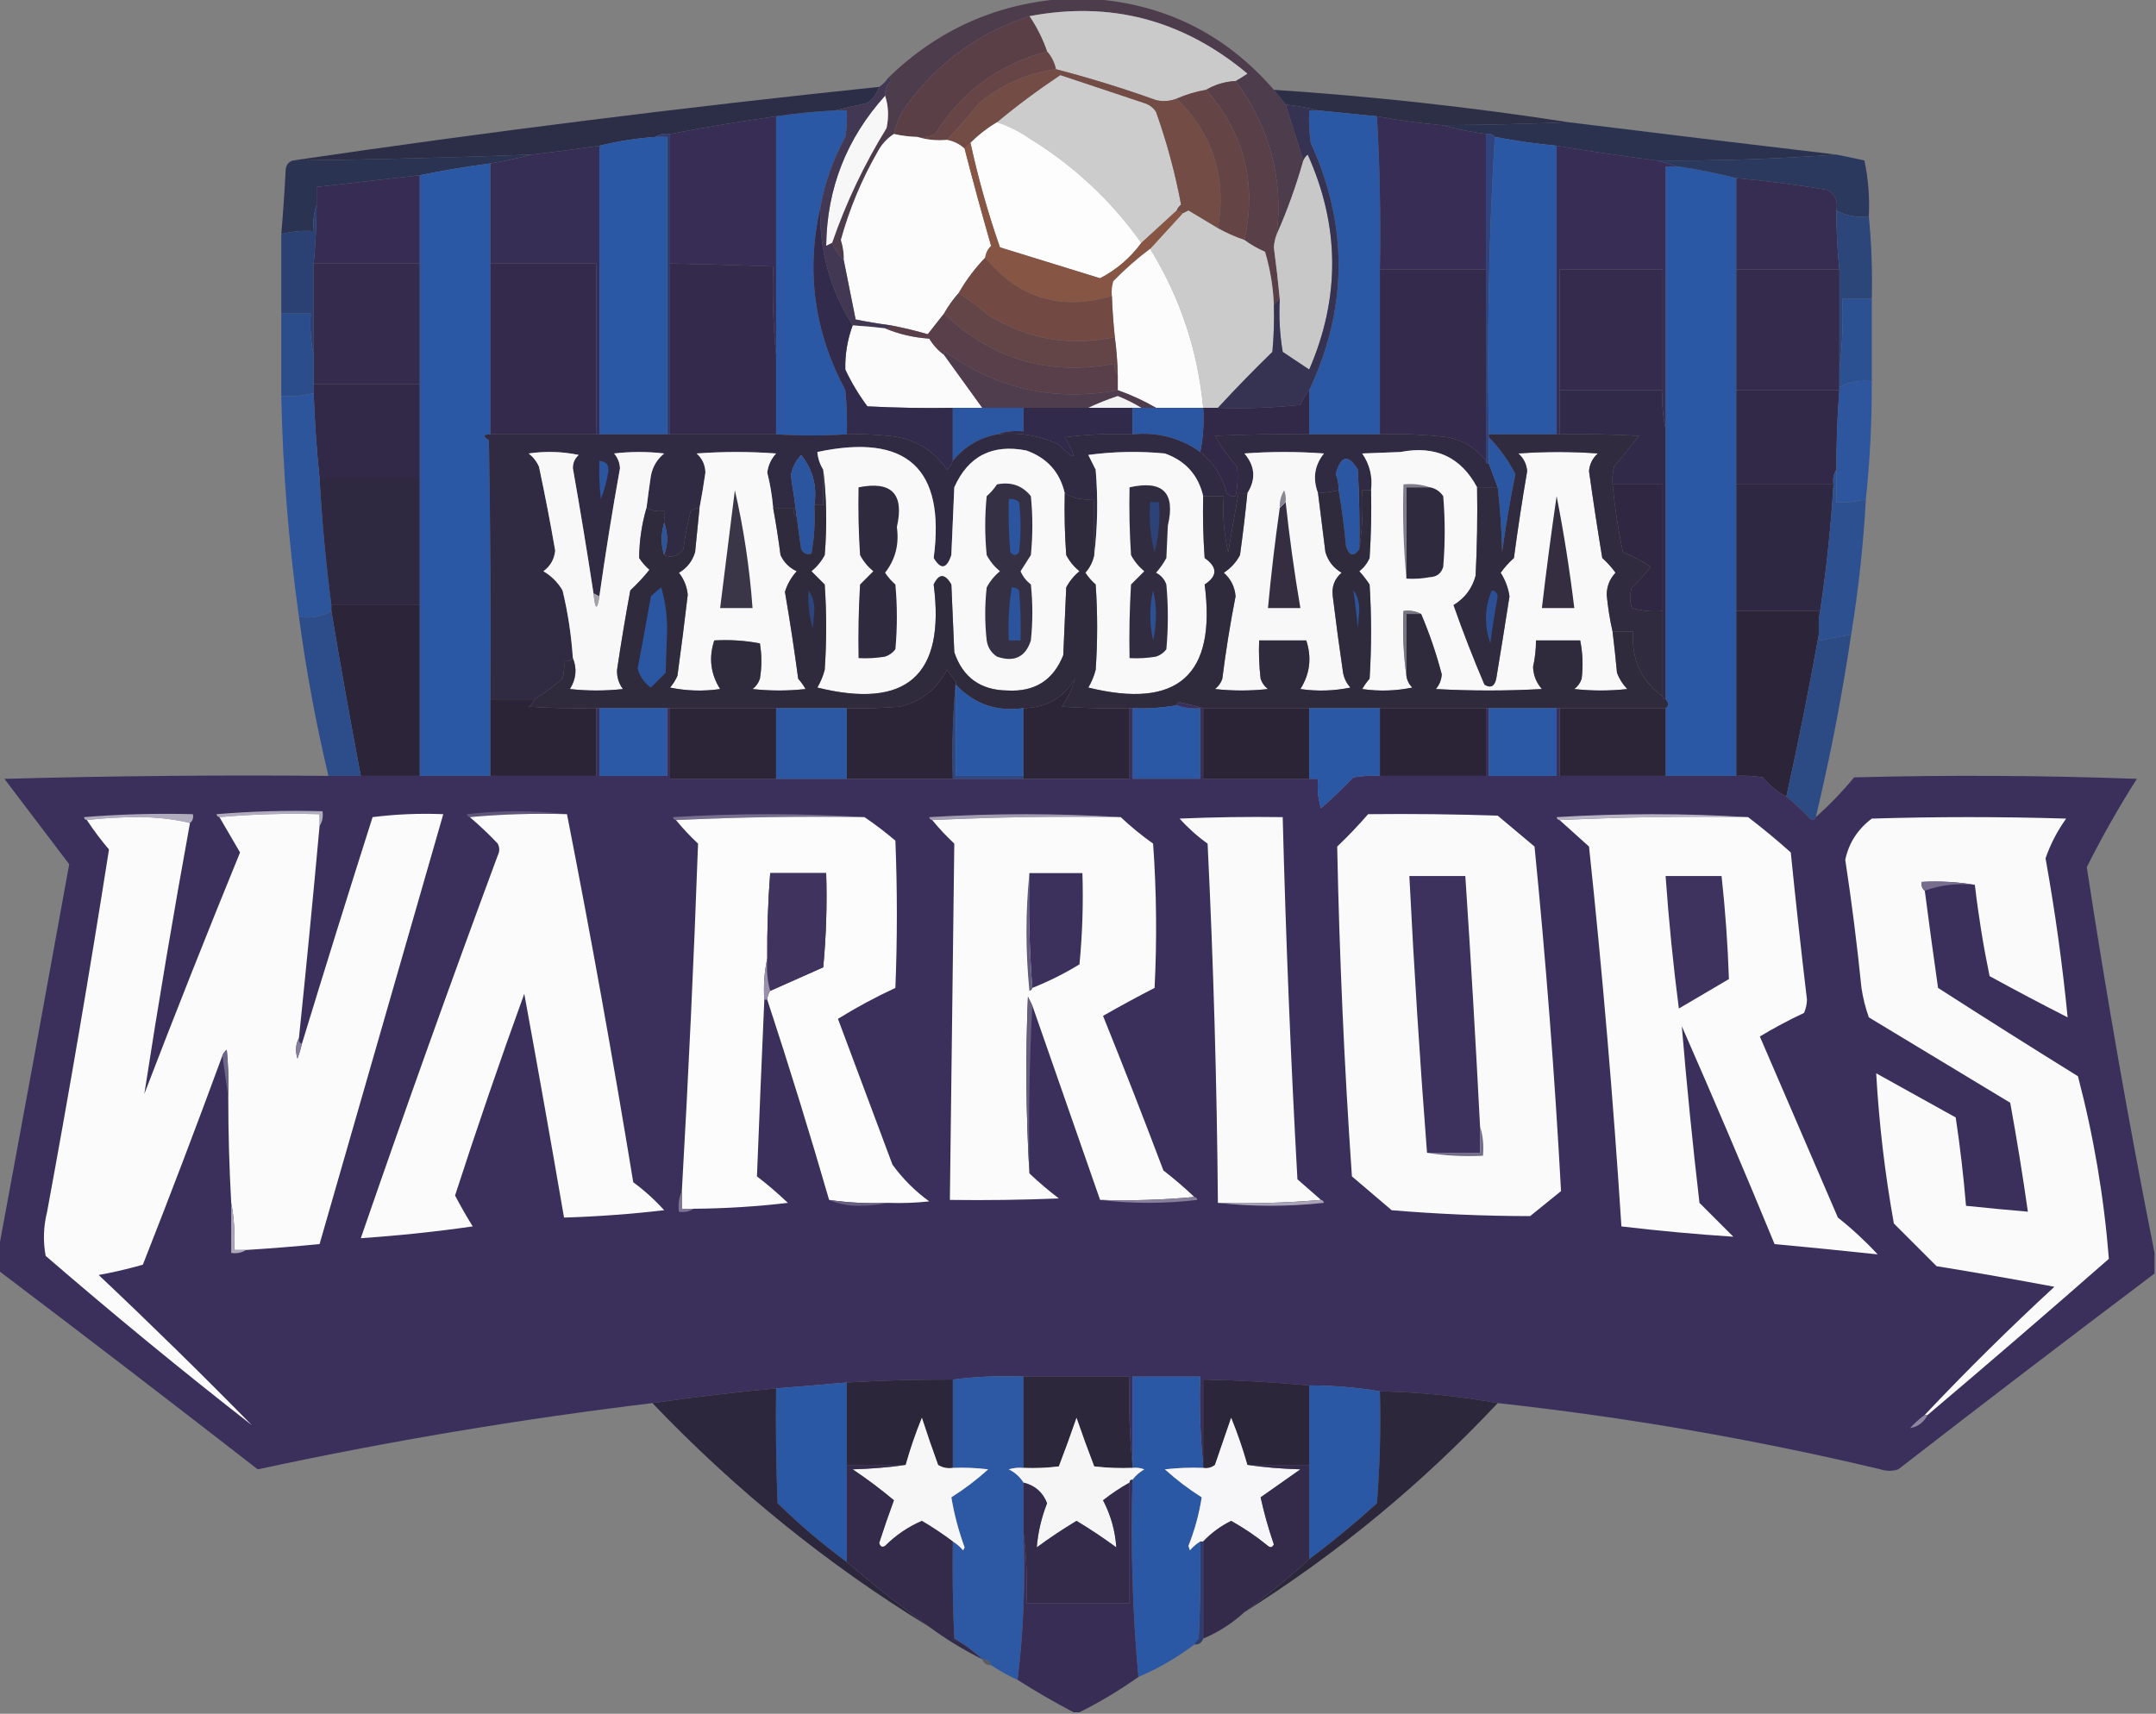 <?xml version="1.0" encoding="UTF-8"?>
<!DOCTYPE svg PUBLIC "-//W3C//DTD SVG 1.1//EN" "http://www.w3.org/Graphics/SVG/1.1/DTD/svg11.dtd">
<svg xmlns="http://www.w3.org/2000/svg" version="1.1" width="732px" height="582px" style="shape-rendering:geometricPrecision; text-rendering:geometricPrecision; image-rendering:optimizeQuality; fill-rule:evenodd; clip-rule:evenodd" xmlns:xlink="http://www.w3.org/1999/xlink">
<rect width="100%" height="100%" fill="#808080" stroke="none"/>
<g><path style="opacity:0.992" fill="#4d3c4c" d="M 362.5,-0.5 C 364.5,-0.5 366.5,-0.5 368.5,-0.5C 394.332,0.75 415.665,11.084 432.5,30.5C 433.833,32.167 435.167,33.833 436.5,35.5C 438.53,41.918 440.53,48.251 442.5,54.5C 440.093,63.056 437.093,71.389 433.5,79.5C 435.728,60.417 431.061,43.084 419.5,27.5C 420.808,26.768 422.142,25.934 423.5,25C 401.687,6.75 377.02,0.25 349.5,5.5C 332.465,11.03 318.631,21.03 308,35.5C 305.78,38.54 304.28,41.873 303.5,45.5C 301.215,46.957 299.382,48.957 298,51.5C 292.563,60.979 288.397,70.979 285.5,81.5C 286.223,83.782 286.557,86.115 286.5,88.5C 284.879,86.77 283.545,84.77 282.5,82.5C 287.228,68.817 293.394,55.818 301,43.5C 301.81,39.642 301.643,35.976 300.5,32.5C 300.383,30.517 301.05,28.85 302.5,27.5C 302.376,26.893 302.043,26.56 301.5,26.5C 318.458,9.955 338.791,0.955 362.5,-0.5 Z"/></g>
<g><path style="opacity:1" fill="#cbcaca" d="M 419.5,27.5 C 415.838,27.723 412.505,28.723 409.5,30.5C 406.032,31.101 402.699,32.101 399.5,33.5C 397.218,34.39 394.885,34.556 392.5,34C 381.3,29.988 369.966,26.488 358.5,23.5C 358.008,21.181 357.008,19.181 355.5,17.5C 354.008,13.182 352.008,9.182 349.5,5.5C 377.02,0.25 401.687,6.75 423.5,25C 422.142,25.934 420.808,26.768 419.5,27.5 Z"/></g>
<g><path style="opacity:1" fill="#5a3f47" d="M 349.5,5.5 C 352.008,9.182 354.008,13.182 355.5,17.5C 339.196,21.792 326.529,31.125 317.5,45.5C 315.604,46.466 313.604,46.799 311.5,46.5C 308.794,46.425 306.127,46.092 303.5,45.5C 304.28,41.873 305.78,38.54 308,35.5C 318.631,21.03 332.465,11.03 349.5,5.5 Z"/></g>
<g><path style="opacity:1" fill="#674546" d="M 355.5,17.5 C 357.008,19.181 358.008,21.181 358.5,23.5C 348.75,24.875 340.083,28.708 332.5,35C 328.934,39.333 325.267,43.499 321.5,47.5C 317.958,47.813 314.625,47.479 311.5,46.5C 313.604,46.799 315.604,46.466 317.5,45.5C 326.529,31.125 339.196,21.792 355.5,17.5 Z"/></g>
<g><path style="opacity:1" fill="#cccccc" d="M 399.5,71.5 C 395.5,75.167 391.5,78.833 387.5,82.5C 377.265,68.099 364.598,56.266 349.5,47C 346.09,44.628 342.423,42.795 338.5,41.5C 345.348,35.817 352.515,30.483 360,25.5C 369.5,28.667 379,31.833 388.5,35C 390.223,35.523 391.556,36.523 392.5,38C 396.182,48.364 399.016,58.864 401,69.5C 400.283,70.044 399.783,70.711 399.5,71.5 Z"/></g>
<g><path style="opacity:1" fill="#734c45" d="M 358.5,23.5 C 369.966,26.488 381.3,29.988 392.5,34C 394.885,34.556 397.218,34.39 399.5,33.5C 411.877,45.664 416.544,60.331 413.5,77.5C 410.194,75.511 406.861,73.511 403.5,71.5C 402.817,71.863 402.15,72.196 401.5,72.5C 400.833,72.167 400.167,71.833 399.5,71.5C 399.783,70.711 400.283,70.044 401,69.5C 399.016,58.864 396.182,48.364 392.5,38C 391.556,36.523 390.223,35.523 388.5,35C 379,31.833 369.5,28.667 360,25.5C 352.515,30.483 345.348,35.817 338.5,41.5C 335.19,43.482 332.19,45.815 329.5,48.5C 328.833,49.167 328.167,49.833 327.5,50.5C 325.844,48.94 323.844,47.94 321.5,47.5C 325.267,43.499 328.934,39.333 332.5,35C 340.083,28.708 348.75,24.875 358.5,23.5 Z"/></g>
<g><path style="opacity:1" fill="#593f48" d="M 419.5,27.5 C 431.061,43.084 435.728,60.417 433.5,79.5C 432.939,80.909 432.605,82.409 432.5,84C 433.277,89.829 433.944,95.662 434.5,101.5C 433.833,102.167 433.167,102.833 432.5,103.5C 432.243,97.368 431.243,91.368 429.5,85.5C 426.941,84.392 424.608,83.059 422.5,81.5C 426.768,62.238 422.435,45.238 409.5,30.5C 412.505,28.723 415.838,27.723 419.5,27.5 Z"/></g>
<g><path style="opacity:1" fill="#f7f7f8" d="M 300.5,32.5 C 301.643,35.976 301.81,39.642 301,43.5C 293.394,55.818 287.228,68.817 282.5,82.5C 281.85,82.804 281.183,83.137 280.5,83.5C 280.737,64.018 287.404,47.018 300.5,32.5 Z"/></g>
<g><path style="opacity:1" fill="#654446" d="M 409.5,30.5 C 422.435,45.238 426.768,62.238 422.5,81.5C 419.378,80.439 416.378,79.105 413.5,77.5C 416.544,60.331 411.877,45.664 399.5,33.5C 402.699,32.101 406.032,31.101 409.5,30.5 Z"/></g>
<g><path style="opacity:0.979" fill="#2b2d45" d="M 432.5,30.5 C 466.131,32.718 499.464,36.385 532.5,41.5C 518.174,42.105 503.841,42.438 489.5,42.5C 482.111,41.873 474.777,40.873 467.5,39.5C 460.833,38.833 454.167,38.167 447.5,37.5C 444.003,36.597 440.337,35.931 436.5,35.5C 435.167,33.833 433.833,32.167 432.5,30.5 Z"/></g>
<g><path style="opacity:1" fill="#2b58a4" d="M 283.5,37.5 C 284.833,37.5 286.167,37.5 287.5,37.5C 287.665,40.518 287.498,43.518 287,46.5C 282.866,54.072 280.032,62.072 278.5,70.5C 273.613,92.113 276.447,112.78 287,132.5C 287.499,137.489 287.666,142.489 287.5,147.5C 279.68,148.002 271.68,148.002 263.5,147.5C 263.5,138.5 263.5,129.5 263.5,120.5C 263.5,93.5 263.5,66.5 263.5,39.5C 270.13,38.505 276.797,37.838 283.5,37.5 Z"/></g>
<g><path style="opacity:1" fill="#2b58a4" d="M 447.5,37.5 C 454.167,38.167 460.833,38.833 467.5,39.5C 468.485,56.756 468.819,74.09 468.5,91.5C 468.5,110.167 468.5,128.833 468.5,147.5C 460.5,147.5 452.5,147.5 444.5,147.5C 444.5,142.5 444.5,137.5 444.5,132.5C 457.638,104.589 457.805,76.589 445,48.5C 444.501,44.848 444.335,41.182 444.5,37.5C 445.5,37.5 446.5,37.5 447.5,37.5 Z"/></g>
<g><path style="opacity:0.982" fill="#2b2d46" d="M 298.5,29.5 C 297.797,31.716 296.464,33.549 294.5,35C 290.688,35.795 287.021,36.629 283.5,37.5C 276.797,37.838 270.13,38.505 263.5,39.5C 251.421,41.225 239.421,43.225 227.5,45.5C 225.585,45.215 223.919,45.549 222.5,46.5C 216.047,46.965 209.713,47.965 203.5,49.5C 195.848,50.609 188.181,51.609 180.5,52.5C 153.513,53.524 126.513,54.191 99.5,54.5C 165.542,44.782 231.875,36.448 298.5,29.5 Z"/></g>
<g><path style="opacity:1" fill="#fdfdfd" d="M 338.5,41.5 C 342.423,42.795 346.09,44.628 349.5,47C 364.598,56.266 377.265,68.099 387.5,82.5C 383.734,87.602 379.068,91.602 373.5,94.5C 362.167,91 350.833,87.5 339.5,84C 335.442,72.38 332.108,60.547 329.5,48.5C 332.19,45.815 335.19,43.482 338.5,41.5 Z"/></g>
<g><path style="opacity:0.989" fill="#2b3250" d="M 532.5,41.5 C 562.821,45.26 593.155,48.927 623.5,52.5C 603.352,54 583.019,54.667 562.5,54.5C 551.132,53.05 539.799,51.383 528.5,49.5C 521.45,48.825 514.45,47.825 507.5,46.5C 506.791,45.596 505.791,45.263 504.5,45.5C 499.316,44.807 494.316,43.807 489.5,42.5C 503.841,42.438 518.174,42.105 532.5,41.5 Z"/></g>
<g><path style="opacity:1" fill="#313c70" d="M 222.5,46.5 C 223.919,45.549 225.585,45.215 227.5,45.5C 227.5,60.167 227.5,74.833 227.5,89.5C 227.5,108.833 227.5,128.167 227.5,147.5C 227.167,147.5 226.833,147.5 226.5,147.5C 226.5,113.833 226.5,80.167 226.5,46.5C 225.167,46.5 223.833,46.5 222.5,46.5 Z"/></g>
<g><path style="opacity:1" fill="#2b58a5" d="M 222.5,46.5 C 223.833,46.5 225.167,46.5 226.5,46.5C 226.5,80.167 226.5,113.833 226.5,147.5C 218.833,147.5 211.167,147.5 203.5,147.5C 203.5,114.833 203.5,82.167 203.5,49.5C 209.713,47.965 216.047,46.965 222.5,46.5 Z"/></g>
<g><path style="opacity:1" fill="#fdfcfc" d="M 303.5,45.5 C 306.127,46.092 308.794,46.425 311.5,46.5C 314.625,47.479 317.958,47.813 321.5,47.5C 323.844,47.94 325.844,48.94 327.5,50.5C 330.341,61.531 333.341,72.531 336.5,83.5C 335.37,84.622 334.703,85.956 334.5,87.5C 331.025,91.104 328.025,95.104 325.5,99.5C 323.6,101.619 321.934,103.953 320.5,106.5C 318.675,108.803 316.842,111.136 315,113.5C 310.895,112.312 306.729,111.312 302.5,110.5C 298.476,109.962 294.476,109.295 290.5,108.5C 289.163,101.805 287.83,95.138 286.5,88.5C 286.557,86.115 286.223,83.782 285.5,81.5C 288.397,70.979 292.563,60.979 298,51.5C 299.382,48.957 301.215,46.957 303.5,45.5 Z"/></g>
<g><path style="opacity:1" fill="#2b58a5" d="M 507.5,46.5 C 514.45,47.825 521.45,48.825 528.5,49.5C 528.5,82.167 528.5,114.833 528.5,147.5C 520.833,147.5 513.167,147.5 505.5,147.5C 504.84,113.483 505.507,79.817 507.5,46.5 Z"/></g>
<g><path style="opacity:0.999" fill="#2b3352" d="M 180.5,52.5 C 175.992,53.701 171.325,54.701 166.5,55.5C 158.419,56.558 150.419,57.892 142.5,59.5C 130.833,60.833 119.167,62.167 107.5,63.5C 107.5,65.5 107.5,67.5 107.5,69.5C 106.523,72.287 106.19,75.287 106.5,78.5C 102.731,78.244 99.064,78.577 95.5,79.5C 96.136,72.185 96.636,64.852 97,57.5C 97.236,55.881 98.069,54.881 99.5,54.5C 126.513,54.191 153.513,53.524 180.5,52.5 Z"/></g>
<g><path style="opacity:1" fill="#c8c8c9" d="M 434.5,101.5 C 433.944,95.662 433.277,89.829 432.5,84C 432.605,82.409 432.939,80.909 433.5,79.5C 437.093,71.389 440.093,63.056 442.5,54.5C 442.783,53.711 443.283,53.044 444,52.5C 454.906,76.751 455.073,101.084 444.5,125.5C 441.5,123.5 438.5,121.5 435.5,119.5C 434.504,113.537 434.171,107.537 434.5,101.5 Z"/></g>
<g><path style="opacity:1" fill="#2b58a5" d="M 166.5,55.5 C 166.5,66.833 166.5,78.167 166.5,89.5C 166.5,108.833 166.5,128.167 166.5,147.5C 163.999,147.511 163.832,148.178 166,149.5C 166.5,178.831 166.667,208.165 166.5,237.5C 166.5,246.167 166.5,254.833 166.5,263.5C 158.5,263.5 150.5,263.5 142.5,263.5C 142.5,244.167 142.5,224.833 142.5,205.5C 142.5,191.167 142.5,176.833 142.5,162.5C 142.5,151.833 142.5,141.167 142.5,130.5C 142.5,116.833 142.5,103.167 142.5,89.5C 142.5,79.5 142.5,69.5 142.5,59.5C 150.419,57.892 158.419,56.558 166.5,55.5 Z"/></g>
<g><path style="opacity:1" fill="#2b58a4" d="M 569.5,56.5 C 576.358,57.515 583.025,58.848 589.5,60.5C 589.5,70.833 589.5,81.167 589.5,91.5C 589.5,105.167 589.5,118.833 589.5,132.5C 589.5,143.167 589.5,153.833 589.5,164.5C 589.5,178.833 589.5,193.167 589.5,207.5C 589.5,226.167 589.5,244.833 589.5,263.5C 581.5,263.5 573.5,263.5 565.5,263.5C 565.5,255.833 565.5,248.167 565.5,240.5C 566.625,239.652 566.625,238.652 565.5,237.5C 565.5,206.833 565.5,176.167 565.5,145.5C 565.5,115.833 565.5,86.167 565.5,56.5C 566.833,56.5 568.167,56.5 569.5,56.5 Z"/></g>
<g><path style="opacity:0.994" fill="#2c395f" d="M 623.5,52.5 C 626.672,53.126 629.839,53.793 633,54.5C 634.317,60.758 634.817,67.091 634.5,73.5C 630.498,73.964 626.831,73.298 623.5,71.5C 624.092,68.359 623.092,66.026 620.5,64.5C 610.215,62.756 599.881,61.423 589.5,60.5C 583.025,58.848 576.358,57.515 569.5,56.5C 567.167,55.833 564.833,55.167 562.5,54.5C 583.019,54.667 603.352,54 623.5,52.5 Z"/></g>
<g><path style="opacity:1" fill="#372d54" d="M 142.5,59.5 C 142.5,69.5 142.5,79.5 142.5,89.5C 130.5,89.5 118.5,89.5 106.5,89.5C 107.139,82.852 107.473,76.186 107.5,69.5C 107.5,67.5 107.5,65.5 107.5,63.5C 119.167,62.167 130.833,60.833 142.5,59.5 Z"/></g>
<g><path style="opacity:1" fill="#372e56" d="M 203.5,49.5 C 203.5,82.167 203.5,114.833 203.5,147.5C 203.167,147.5 202.833,147.5 202.5,147.5C 202.5,128.167 202.5,108.833 202.5,89.5C 190.5,89.5 178.5,89.5 166.5,89.5C 166.5,78.167 166.5,66.833 166.5,55.5C 171.325,54.701 175.992,53.701 180.5,52.5C 188.181,51.609 195.848,50.609 203.5,49.5 Z"/></g>
<g><path style="opacity:1" fill="#382d54" d="M 263.5,39.5 C 263.5,66.5 263.5,93.5 263.5,120.5C 262.506,110.681 262.173,100.681 262.5,90.5C 250.837,90.062 239.17,89.728 227.5,89.5C 227.5,74.833 227.5,60.167 227.5,45.5C 239.421,43.225 251.421,41.225 263.5,39.5 Z"/></g>
<g><path style="opacity:1" fill="#382d54" d="M 467.5,39.5 C 474.777,40.873 482.111,41.873 489.5,42.5C 494.316,43.807 499.316,44.807 504.5,45.5C 504.5,60.833 504.5,76.167 504.5,91.5C 492.5,91.5 480.5,91.5 468.5,91.5C 468.819,74.09 468.485,56.756 467.5,39.5 Z"/></g>
<g><path style="opacity:1" fill="#372d55" d="M 528.5,49.5 C 539.799,51.383 551.132,53.05 562.5,54.5C 564.833,55.167 567.167,55.833 569.5,56.5C 568.167,56.5 566.833,56.5 565.5,56.5C 565.5,86.167 565.5,115.833 565.5,145.5C 564.515,141.366 564.182,137.032 564.5,132.5C 564.5,118.833 564.5,105.167 564.5,91.5C 552.833,91.5 541.167,91.5 529.5,91.5C 529.5,105.167 529.5,118.833 529.5,132.5C 529.5,137.5 529.5,142.5 529.5,147.5C 529.167,147.5 528.833,147.5 528.5,147.5C 528.5,114.833 528.5,82.167 528.5,49.5 Z"/></g>
<g><path style="opacity:1" fill="#372d53" d="M 589.5,60.5 C 599.881,61.423 610.215,62.756 620.5,64.5C 623.092,66.026 624.092,68.359 623.5,71.5C 623.454,78.191 623.788,84.857 624.5,91.5C 612.833,91.5 601.167,91.5 589.5,91.5C 589.5,81.167 589.5,70.833 589.5,60.5 Z"/></g>
<g><path style="opacity:1" fill="#cbcbcb" d="M 413.5,77.5 C 416.378,79.105 419.378,80.439 422.5,81.5C 424.608,83.059 426.941,84.392 429.5,85.5C 431.243,91.368 432.243,97.368 432.5,103.5C 432.666,108.844 432.499,114.177 432,119.5C 425.631,125.702 419.464,132.035 413.5,138.5C 411.833,138.5 410.167,138.5 408.5,138.5C 406.688,119.063 400.688,101.063 390.5,84.5C 394.167,80.5 397.833,76.5 401.5,72.5C 402.15,72.196 402.817,71.863 403.5,71.5C 406.861,73.511 410.194,75.511 413.5,77.5 Z"/></g>
<g><path style="opacity:1" fill="#423853" d="M 301.5,26.5 C 302.043,26.56 302.376,26.893 302.5,27.5C 301.05,28.85 300.383,30.517 300.5,32.5C 287.404,47.018 280.737,64.018 280.5,83.5C 281.183,83.137 281.85,82.804 282.5,82.5C 283.545,84.77 284.879,86.77 286.5,88.5C 287.83,95.138 289.163,101.805 290.5,108.5C 294.476,109.295 298.476,109.962 302.5,110.5C 302.158,111.338 301.492,111.672 300.5,111.5C 296.846,111.058 293.179,110.724 289.5,110.5C 281.802,98.383 278.135,85.05 278.5,70.5C 280.032,62.072 282.866,54.072 287,46.5C 287.498,43.518 287.665,40.518 287.5,37.5C 286.167,37.5 284.833,37.5 283.5,37.5C 287.021,36.629 290.688,35.795 294.5,35C 296.464,33.549 297.797,31.716 298.5,29.5C 299.728,28.694 300.728,27.694 301.5,26.5 Z"/></g>
<g><path style="opacity:1" fill="#875544" d="M 329.5,48.5 C 332.108,60.547 335.442,72.38 339.5,84C 350.833,87.5 362.167,91 373.5,94.5C 379.068,91.602 383.734,87.602 387.5,82.5C 391.5,78.833 395.5,75.167 399.5,71.5C 400.167,71.833 400.833,72.167 401.5,72.5C 397.833,76.5 394.167,80.5 390.5,84.5C 386.084,87.806 381.917,91.473 378,95.5C 377.506,97.134 377.34,98.801 377.5,100.5C 360.213,105.624 345.88,101.291 334.5,87.5C 334.703,85.956 335.37,84.622 336.5,83.5C 333.341,72.531 330.341,61.531 327.5,50.5C 328.167,49.833 328.833,49.167 329.5,48.5 Z"/></g>
<g><path style="opacity:1" fill="#fdfcfc" d="M 390.5,84.5 C 400.688,101.063 406.688,119.063 408.5,138.5C 403.167,138.5 397.833,138.5 392.5,138.5C 388.409,136.129 384.076,134.129 379.5,132.5C 379.5,130.833 379.5,129.167 379.5,127.5C 379.414,123.143 379.08,118.81 378.5,114.5C 378.002,109.848 377.669,105.181 377.5,100.5C 377.34,98.801 377.506,97.134 378,95.5C 381.917,91.473 386.084,87.806 390.5,84.5 Z"/></g>
<g><path style="opacity:1" fill="#2f447e" d="M 504.5,45.5 C 505.791,45.263 506.791,45.596 507.5,46.5C 505.507,79.817 504.84,113.483 505.5,147.5C 505.5,147.833 505.5,148.167 505.5,148.5C 505.5,151.5 505.5,154.5 505.5,157.5C 504.833,157.5 504.5,157.167 504.5,156.5C 504.5,134.833 504.5,113.167 504.5,91.5C 504.5,76.167 504.5,60.833 504.5,45.5 Z"/></g>
<g><path style="opacity:1" fill="#734a43" d="M 334.5,87.5 C 345.88,101.291 360.213,105.624 377.5,100.5C 377.669,105.181 378.002,109.848 378.5,114.5C 363.097,117.729 348.764,115.229 335.5,107C 332.271,104.259 328.938,101.759 325.5,99.5C 328.025,95.104 331.025,91.104 334.5,87.5 Z"/></g>
<g><path style="opacity:1" fill="#363252" d="M 436.5,35.5 C 440.337,35.931 444.003,36.597 447.5,37.5C 446.5,37.5 445.5,37.5 444.5,37.5C 444.335,41.182 444.501,44.848 445,48.5C 457.805,76.589 457.638,104.589 444.5,132.5C 443.275,133.937 442.275,135.604 441.5,137.5C 432.19,138.498 422.857,138.832 413.5,138.5C 419.464,132.035 425.631,125.702 432,119.5C 432.499,114.177 432.666,108.844 432.5,103.5C 433.167,102.833 433.833,102.167 434.5,101.5C 434.171,107.537 434.504,113.537 435.5,119.5C 438.5,121.5 441.5,123.5 444.5,125.5C 455.073,101.084 454.906,76.751 444,52.5C 443.283,53.044 442.783,53.711 442.5,54.5C 440.53,48.251 438.53,41.918 436.5,35.5 Z"/></g>
<g><path style="opacity:0.977" fill="#2b457a" d="M 623.5,71.5 C 626.831,73.298 630.498,73.964 634.5,73.5C 635.418,82.793 635.752,92.127 635.5,101.5C 632.167,101.5 628.833,101.5 625.5,101.5C 625.826,109.684 625.492,117.684 624.5,125.5C 624.5,114.167 624.5,102.833 624.5,91.5C 623.788,84.857 623.454,78.191 623.5,71.5 Z"/></g>
<g><path style="opacity:0.998" fill="#2b4173" d="M 107.5,69.5 C 107.473,76.186 107.139,82.852 106.5,89.5C 106.5,99.833 106.5,110.167 106.5,120.5C 105.514,116.03 105.181,111.363 105.5,106.5C 102.167,106.5 98.833,106.5 95.5,106.5C 95.5,97.5 95.5,88.5 95.5,79.5C 99.064,78.577 102.731,78.244 106.5,78.5C 106.19,75.287 106.523,72.287 107.5,69.5 Z"/></g>
<g><path style="opacity:1" fill="#634447" d="M 325.5,99.5 C 328.938,101.759 332.271,104.259 335.5,107C 348.764,115.229 363.097,117.729 378.5,114.5C 379.08,118.81 379.414,123.143 379.5,127.5C 378.566,126.432 378.232,125.099 378.5,123.5C 356.127,127.745 336.793,122.078 320.5,106.5C 321.934,103.953 323.6,101.619 325.5,99.5 Z"/></g>
<g><path style="opacity:1" fill="#352b4d" d="M 106.5,89.5 C 118.5,89.5 130.5,89.5 142.5,89.5C 142.5,103.167 142.5,116.833 142.5,130.5C 130.5,130.5 118.5,130.5 106.5,130.5C 106.5,127.167 106.5,123.833 106.5,120.5C 106.5,110.167 106.5,99.833 106.5,89.5 Z"/></g>
<g><path style="opacity:1" fill="#342a4c" d="M 166.5,89.5 C 178.5,89.5 190.5,89.5 202.5,89.5C 202.5,108.833 202.5,128.167 202.5,147.5C 190.5,147.5 178.5,147.5 166.5,147.5C 166.5,128.167 166.5,108.833 166.5,89.5 Z"/></g>
<g><path style="opacity:1" fill="#342a4c" d="M 227.5,89.5 C 239.17,89.728 250.837,90.062 262.5,90.5C 262.173,100.681 262.506,110.681 263.5,120.5C 263.5,129.5 263.5,138.5 263.5,147.5C 251.5,147.5 239.5,147.5 227.5,147.5C 227.5,128.167 227.5,108.833 227.5,89.5 Z"/></g>
<g><path style="opacity:1" fill="#342a4c" d="M 468.5,91.5 C 480.5,91.5 492.5,91.5 504.5,91.5C 504.5,113.167 504.5,134.833 504.5,156.5C 501.222,152.242 496.889,149.575 491.5,148.5C 483.87,147.565 476.203,147.232 468.5,147.5C 468.5,128.833 468.5,110.167 468.5,91.5 Z"/></g>
<g><path style="opacity:1" fill="#352b4d" d="M 564.5,132.5 C 552.833,132.5 541.167,132.5 529.5,132.5C 529.5,118.833 529.5,105.167 529.5,91.5C 541.167,91.5 552.833,91.5 564.5,91.5C 564.5,105.167 564.5,118.833 564.5,132.5 Z"/></g>
<g><path style="opacity:1" fill="#352b4d" d="M 589.5,91.5 C 601.167,91.5 612.833,91.5 624.5,91.5C 624.5,102.833 624.5,114.167 624.5,125.5C 624.5,127.5 624.5,129.5 624.5,131.5C 624.5,131.833 624.5,132.167 624.5,132.5C 612.833,132.5 601.167,132.5 589.5,132.5C 589.5,118.833 589.5,105.167 589.5,91.5 Z"/></g>
<g><path style="opacity:1" fill="#fcfbfc" d="M 289.5,110.5 C 293.179,110.724 296.846,111.058 300.5,111.5C 305.182,113.474 310.182,114.641 315.5,115C 316.833,117.191 318.5,119.024 320.5,120.5C 324.809,126.482 329.142,132.482 333.5,138.5C 330.167,138.5 326.833,138.5 323.5,138.5C 313.828,138.666 304.161,138.5 294.5,138C 291.57,134.075 289.07,129.908 287,125.5C 286.872,120.37 287.705,115.37 289.5,110.5 Z"/></g>
<g><path style="opacity:1" fill="#583f49" d="M 320.5,106.5 C 336.793,122.078 356.127,127.745 378.5,123.5C 378.232,125.099 378.566,126.432 379.5,127.5C 379.5,129.167 379.5,130.833 379.5,132.5C 358.068,136.46 338.568,132.127 321,119.5C 320.601,119.728 320.435,120.062 320.5,120.5C 318.5,119.024 316.833,117.191 315.5,115C 310.182,114.641 305.182,113.474 300.5,111.5C 301.492,111.672 302.158,111.338 302.5,110.5C 306.729,111.312 310.895,112.312 315,113.5C 316.842,111.136 318.675,108.803 320.5,106.5 Z"/></g>
<g><path style="opacity:1" fill="#4f3c4c" d="M 379.5,132.5 C 384.076,134.129 388.409,136.129 392.5,138.5C 390.833,138.5 389.167,138.5 387.5,138.5C 385.025,136.994 382.358,135.661 379.5,134.5C 375.987,135.664 372.654,136.998 369.5,138.5C 362.167,138.5 354.833,138.5 347.5,138.5C 342.833,138.5 338.167,138.5 333.5,138.5C 329.142,132.482 324.809,126.482 320.5,120.5C 320.435,120.062 320.601,119.728 321,119.5C 338.568,132.127 358.068,136.46 379.5,132.5 Z"/></g>
<g><path style="opacity:0.985" fill="#2b5093" d="M 635.5,101.5 C 635.5,110.833 635.5,120.167 635.5,129.5C 631.498,129.036 627.831,129.702 624.5,131.5C 624.5,129.5 624.5,127.5 624.5,125.5C 625.492,117.684 625.826,109.684 625.5,101.5C 628.833,101.5 632.167,101.5 635.5,101.5 Z"/></g>
<g><path style="opacity:0.982" fill="#2b4d8c" d="M 95.5,106.5 C 98.833,106.5 102.167,106.5 105.5,106.5C 105.181,111.363 105.514,116.03 106.5,120.5C 106.5,123.833 106.5,127.167 106.5,130.5C 106.5,131.5 106.5,132.5 106.5,133.5C 102.936,134.423 99.269,134.756 95.5,134.5C 95.5,125.167 95.5,115.833 95.5,106.5 Z"/></g>
<g><path style="opacity:1" fill="#322948" d="M 106.5,130.5 C 118.5,130.5 130.5,130.5 142.5,130.5C 142.5,141.167 142.5,151.833 142.5,162.5C 131.167,162.5 119.833,162.5 108.5,162.5C 107.504,152.91 106.837,143.243 106.5,133.5C 106.5,132.5 106.5,131.5 106.5,130.5 Z"/></g>
<g><path style="opacity:1" fill="#322a49" d="M 529.5,132.5 C 541.167,132.5 552.833,132.5 564.5,132.5C 564.182,137.032 564.515,141.366 565.5,145.5C 565.5,176.167 565.5,206.833 565.5,237.5C 564.833,237.5 564.5,237.167 564.5,236.5C 564.5,226.833 564.5,217.167 564.5,207.5C 564.5,193.167 564.5,178.833 564.5,164.5C 558.833,164.5 553.167,164.5 547.5,164.5C 547.338,162.473 547.505,160.473 548,158.5C 550.833,155 553.667,151.5 556.5,148C 547.506,147.5 538.506,147.334 529.5,147.5C 529.5,142.5 529.5,137.5 529.5,132.5 Z"/></g>
<g><path style="opacity:1" fill="#322948" d="M 589.5,132.5 C 601.167,132.5 612.833,132.5 624.5,132.5C 623.782,141.482 623.448,150.482 623.5,159.5C 622.549,160.919 622.216,162.585 622.5,164.5C 611.5,164.5 600.5,164.5 589.5,164.5C 589.5,153.833 589.5,143.167 589.5,132.5 Z"/></g>
<g><path style="opacity:1" fill="#322948" d="M 444.5,132.5 C 444.5,137.5 444.5,142.5 444.5,147.5C 433.828,147.333 423.161,147.5 412.5,148C 414.632,151.764 417.132,155.264 420,158.5C 420.388,161.849 420.221,165.183 419.5,168.5C 418.325,168.719 417.325,168.386 416.5,167.5C 414.969,161.743 411.969,157.077 407.5,153.5C 408.487,148.695 408.821,143.695 408.5,138.5C 410.167,138.5 411.833,138.5 413.5,138.5C 422.857,138.832 432.19,138.498 441.5,137.5C 442.275,135.604 443.275,133.937 444.5,132.5 Z"/></g>
<g><path style="opacity:1" fill="#322b4b" d="M 278.5,70.5 C 278.135,85.05 281.802,98.383 289.5,110.5C 287.705,115.37 286.872,120.37 287,125.5C 289.07,129.908 291.57,134.075 294.5,138C 304.161,138.5 313.828,138.666 323.5,138.5C 323.5,144.5 323.5,150.5 323.5,156.5C 323.092,157.643 322.425,158.643 321.5,159.5C 316.687,152.536 310.02,148.702 301.5,148C 296.845,147.501 292.179,147.334 287.5,147.5C 287.666,142.489 287.499,137.489 287,132.5C 276.447,112.78 273.613,92.113 278.5,70.5 Z"/></g>
<g><path style="opacity:1" fill="#f3f2f3" d="M 387.5,138.5 C 386.5,138.5 385.5,138.5 384.5,138.5C 379.5,138.5 374.5,138.5 369.5,138.5C 372.654,136.998 375.987,135.664 379.5,134.5C 382.358,135.661 385.025,136.994 387.5,138.5 Z"/></g>
<g><path style="opacity:1" fill="#2b57a2" d="M 323.5,138.5 C 326.833,138.5 330.167,138.5 333.5,138.5C 338.167,138.5 342.833,138.5 347.5,138.5C 347.5,141.167 347.5,143.833 347.5,146.5C 344.287,146.19 341.287,146.523 338.5,147.5C 332.411,148.71 327.411,151.71 323.5,156.5C 323.5,150.5 323.5,144.5 323.5,138.5 Z"/></g>
<g><path style="opacity:1" fill="#322a4a" d="M 347.5,138.5 C 354.833,138.5 362.167,138.5 369.5,138.5C 374.5,138.5 379.5,138.5 384.5,138.5C 384.5,141.5 384.5,144.5 384.5,147.5C 376.804,147.169 369.138,147.503 361.5,148.5C 365.98,156.085 365.313,156.918 359.5,151C 352.877,147.856 345.877,146.689 338.5,147.5C 341.287,146.523 344.287,146.19 347.5,146.5C 347.5,143.833 347.5,141.167 347.5,138.5 Z"/></g>
<g><path style="opacity:1" fill="#2b57a2" d="M 384.5,138.5 C 385.5,138.5 386.5,138.5 387.5,138.5C 389.167,138.5 390.833,138.5 392.5,138.5C 397.833,138.5 403.167,138.5 408.5,138.5C 408.821,143.695 408.487,148.695 407.5,153.5C 400.676,148.677 393.01,146.677 384.5,147.5C 384.5,144.5 384.5,141.5 384.5,138.5 Z"/></g>
<g><path style="opacity:1" fill="#302a42" d="M 166.5,147.5 C 178.5,147.5 190.5,147.5 202.5,147.5C 202.833,147.5 203.167,147.5 203.5,147.5C 211.167,147.5 218.833,147.5 226.5,147.5C 226.833,147.5 227.167,147.5 227.5,147.5C 239.5,147.5 251.5,147.5 263.5,147.5C 271.68,148.002 279.68,148.002 287.5,147.5C 292.179,147.334 296.845,147.501 301.5,148C 310.02,148.702 316.687,152.536 321.5,159.5C 322.425,158.643 323.092,157.643 323.5,156.5C 327.411,151.71 332.411,148.71 338.5,147.5C 345.877,146.689 352.877,147.856 359.5,151C 365.313,156.918 365.98,156.085 361.5,148.5C 369.138,147.503 376.804,147.169 384.5,147.5C 393.01,146.677 400.676,148.677 407.5,153.5C 411.969,157.077 414.969,161.743 416.5,167.5C 417.325,168.386 418.325,168.719 419.5,168.5C 420.221,165.183 420.388,161.849 420,158.5C 417.132,155.264 414.632,151.764 412.5,148C 423.161,147.5 433.828,147.333 444.5,147.5C 452.5,147.5 460.5,147.5 468.5,147.5C 476.203,147.232 483.87,147.565 491.5,148.5C 496.889,149.575 501.222,152.242 504.5,156.5C 504.5,157.167 504.833,157.5 505.5,157.5C 506.5,160.167 507.5,162.833 508.5,165.5C 506.167,165.5 503.833,165.5 501.5,165.5C 495.993,155.198 487.327,151.198 475.5,153.5C 471.167,153.667 466.833,153.833 462.5,154C 465.077,157.752 466.077,161.919 465.5,166.5C 464.5,166.5 463.5,166.5 462.5,166.5C 462.824,173.354 462.491,180.021 461.5,186.5C 461.666,177.494 461.5,168.494 461,159.5C 457.774,154.158 455.274,154.658 453.5,161C 454.233,162.766 454.567,164.599 454.5,166.5C 452.194,166.993 449.861,167.326 447.5,167.5C 445.611,162.551 446.278,158.051 449.5,154C 440.5,153.333 431.5,153.333 422.5,154C 426.142,158.26 426.475,162.76 423.5,167.5C 422.5,167.5 421.5,167.5 420.5,167.5C 419.288,174.146 418.122,180.812 417,187.5C 415.545,181.347 415.045,175.014 415.5,168.5C 413.167,168.5 410.833,168.5 408.5,168.5C 406.847,161.343 402.513,156.509 395.5,154C 386.814,153.168 378.147,153.335 369.5,154.5C 370.333,156.167 371.167,157.833 372,159.5C 372.825,169.342 372.658,179.009 371.5,188.5C 371.5,182.167 371.5,175.833 371.5,169.5C 367.821,169.94 364.488,169.273 361.5,167.5C 359.857,160.352 355.523,155.518 348.5,153C 336.911,150.71 328.744,154.877 324,165.5C 323.667,173.167 323.333,180.833 323,188.5C 321.437,193.254 319.437,193.587 317,189.5C 321.027,159.035 307.86,147.035 277.5,153.5C 277.704,155.685 278.37,157.685 279.5,159.5C 279.5,163.5 279.5,167.5 279.5,171.5C 278.5,171.5 277.5,171.5 276.5,171.5C 277.47,165.134 275.97,159.467 272,154.5C 270.134,156.519 268.967,158.852 268.5,161.5C 269.261,166.163 269.928,170.83 270.5,175.5C 269.596,174.791 269.263,173.791 269.5,172.5C 267.167,172.5 264.833,172.5 262.5,172.5C 262.156,168.456 261.49,164.456 260.5,160.5C 260.795,158.029 261.795,155.863 263.5,154C 254.5,153.333 245.5,153.333 236.5,154C 238.444,155.722 239.444,157.889 239.5,160.5C 238.924,164.536 238.257,168.536 237.5,172.5C 236.417,172.539 235.417,172.873 234.5,173.5C 233.435,177.784 232.602,182.117 232,186.5C 230.103,188.905 227.936,189.572 225.5,188.5C 226.833,184.833 226.833,181.167 225.5,177.5C 225.5,176.167 225.5,174.833 225.5,173.5C 223.265,173.795 221.265,173.461 219.5,172.5C 219.952,168.837 220.452,165.17 221,161.5C 221.606,158.452 223.106,155.952 225.5,154C 219.833,153.333 214.167,153.333 208.5,154C 209.718,155.438 210.385,157.105 210.5,159C 207.894,173.467 205.561,187.967 203.5,202.5C 202.833,202.167 202.167,201.833 201.5,201.5C 199.332,187.322 196.998,173.156 194.5,159C 194.493,157.188 195.16,155.688 196.5,154.5C 190.863,153.337 185.196,153.17 179.5,154C 181.049,155.214 182.215,156.714 183,158.5C 185.019,167.963 186.852,177.463 188.5,187C 188.205,189.923 186.871,192.257 184.5,194C 187.237,195.614 189.403,197.781 191,200.5C 192.818,208.075 193.985,215.741 194.5,223.5C 193.791,224.404 192.791,224.737 191.5,224.5C 191.662,226.527 191.495,228.527 191,230.5C 187.956,233.051 184.789,235.384 181.5,237.5C 176.5,237.5 171.5,237.5 166.5,237.5C 166.667,208.165 166.5,178.831 166,149.5C 163.832,148.178 163.999,147.511 166.5,147.5 Z"/></g>
<g><path style="opacity:1" fill="#2b57a2" d="M 505.5,148.5 C 509.096,152.175 512.096,156.342 514.5,161C 512.721,169.787 511.221,178.621 510,187.5C 509.829,179.989 509.329,172.655 508.5,165.5C 507.5,162.833 506.5,160.167 505.5,157.5C 505.5,154.5 505.5,151.5 505.5,148.5 Z"/></g>
<g><path style="opacity:0.975" fill="#2b559f" d="M 635.5,129.5 C 635.561,142.897 634.894,156.231 633.5,169.5C 630.272,170.414 626.939,170.747 623.5,170.5C 623.5,166.833 623.5,163.167 623.5,159.5C 623.448,150.482 623.782,141.482 624.5,132.5C 624.5,132.167 624.5,131.833 624.5,131.5C 627.831,129.702 631.498,129.036 635.5,129.5 Z"/></g>
<g><path style="opacity:1" fill="#f9f9f9" d="M 262.5,172.5 C 263.47,177.79 264.304,183.123 265,188.5C 266.167,191 268,192.833 270.5,194C 268.634,196.069 267.301,198.402 266.5,201C 268.187,210.808 269.687,220.641 271,230.5C 271.956,231.579 272.789,232.745 273.5,234C 267.5,234.667 261.5,234.667 255.5,234C 256.701,233.097 257.535,231.931 258,230.5C 258.667,226.5 258.667,222.5 258,218.5C 252.928,217.529 247.762,217.195 242.5,217.5C 240.587,223.362 241.254,228.862 244.5,234C 238.804,234.83 233.137,234.663 227.5,233.5C 228.531,232.3 229.365,230.966 230,229.5C 231.26,220.345 232.427,211.178 233.5,202C 233.243,199.23 232.243,196.73 230.5,194.5C 233.224,192.934 235.058,190.601 236,187.5C 236.501,182.492 237.001,177.492 237.5,172.5C 238.257,168.536 238.924,164.536 239.5,160.5C 239.444,157.889 238.444,155.722 236.5,154C 245.5,153.333 254.5,153.333 263.5,154C 261.795,155.863 260.795,158.029 260.5,160.5C 261.49,164.456 262.156,168.456 262.5,172.5 Z"/></g>
<g><path style="opacity:1" fill="#faf9fa" d="M 361.5,167.5 C 361.334,174.508 361.5,181.508 362,188.5C 363.122,190.624 364.622,192.457 366.5,194C 364.622,195.543 363.122,197.376 362,199.5C 361.667,207.167 361.333,214.833 361,222.5C 357.606,231.036 351.273,235.036 342,234.5C 332.893,234.385 326.893,230.051 324,221.5C 323.667,213.833 323.333,206.167 323,198.5C 320.819,194.71 318.819,194.71 317,198.5C 320.994,229.334 307.827,241.001 277.5,233.5C 278.609,231.615 279.443,229.615 280,227.5C 280.667,217.833 280.667,208.167 280,198.5C 278.5,197 277,195.5 275.5,194C 277.378,192.457 278.878,190.624 280,188.5C 280.825,178.658 280.658,168.991 279.5,159.5C 278.37,157.685 277.704,155.685 277.5,153.5C 307.86,147.035 321.027,159.035 317,189.5C 319.437,193.587 321.437,193.254 323,188.5C 323.333,180.833 323.667,173.167 324,165.5C 328.744,154.877 336.911,150.71 348.5,153C 355.523,155.518 359.857,160.352 361.5,167.5 Z"/></g>
<g><path style="opacity:1" fill="#f8f8f9" d="M 447.5,167.5 C 448.332,174.157 449.165,180.823 450,187.5C 450.942,190.601 452.776,192.934 455.5,194.5C 453.081,196.586 452.081,199.253 452.5,202.5C 453.558,211.181 454.725,219.848 456,228.5C 456.36,230.421 457.194,232.088 458.5,233.5C 452.863,234.663 447.196,234.83 441.5,234C 444.746,228.862 445.413,223.362 443.5,217.5C 438.167,217.5 432.833,217.5 427.5,217.5C 427.334,221.846 427.501,226.179 428,230.5C 428.465,231.931 429.299,233.097 430.5,234C 424.5,234.667 418.5,234.667 412.5,234C 413.701,233.097 414.535,231.931 415,230.5C 416.175,221.114 417.675,211.781 419.5,202.5C 419.232,199.297 417.898,196.63 415.5,194.5C 417.858,192.976 419.691,190.976 421,188.5C 421.975,181.509 422.808,174.509 423.5,167.5C 426.475,162.76 426.142,158.26 422.5,154C 431.5,153.333 440.5,153.333 449.5,154C 446.278,158.051 445.611,162.551 447.5,167.5 Z"/></g>
<g><path style="opacity:1" fill="#f9f8f9" d="M 201.5,201.5 C 202.088,207.146 202.754,207.479 203.5,202.5C 205.561,187.967 207.894,173.467 210.5,159C 210.385,157.105 209.718,155.438 208.5,154C 214.167,153.333 219.833,153.333 225.5,154C 223.106,155.952 221.606,158.452 221,161.5C 220.452,165.17 219.952,168.837 219.5,172.5C 217.894,177.96 217.061,183.627 217,189.5C 217.98,190.981 219.147,192.315 220.5,193.5C 218.517,195.984 216.35,198.317 214,200.5C 212.34,209.475 210.84,218.475 209.5,227.5C 209.404,229.926 210.07,232.093 211.5,234C 205.5,234.667 199.5,234.667 193.5,234C 195.622,230.553 195.955,227.053 194.5,223.5C 193.985,215.741 192.818,208.075 191,200.5C 189.403,197.781 187.237,195.614 184.5,194C 186.871,192.257 188.205,189.923 188.5,187C 186.852,177.463 185.019,167.963 183,158.5C 182.215,156.714 181.049,155.214 179.5,154C 185.196,153.17 190.863,153.337 196.5,154.5C 195.16,155.688 194.493,157.188 194.5,159C 196.998,173.156 199.332,187.322 201.5,201.5 Z"/></g>
<g><path style="opacity:1" fill="#f9f9f9" d="M 408.5,168.5 C 408.334,175.508 408.5,182.508 409,189.5C 413.422,192.619 413.422,195.619 409,198.5C 413.015,229.312 399.848,240.979 369.5,233.5C 370.609,231.615 371.443,229.615 372,227.5C 372.667,217.833 372.667,208.167 372,198.5C 370.647,197.315 369.48,195.981 368.5,194.5C 370.038,192.757 371.038,190.757 371.5,188.5C 372.658,179.009 372.825,169.342 372,159.5C 371.167,157.833 370.333,156.167 369.5,154.5C 378.147,153.335 386.814,153.168 395.5,154C 402.513,156.509 406.847,161.343 408.5,168.5 Z"/></g>
<g><path style="opacity:1" fill="#f9f9fa" d="M 501.5,165.5 C 501.666,175.506 501.5,185.506 501,195.5C 499.844,199.825 497.344,203.158 493.5,205.5C 496.715,214.652 500.215,223.652 504,232.5C 506.09,233.791 507.424,233.124 508,230.5C 509.546,221.176 511.046,211.842 512.5,202.5C 512.069,199.634 511.069,196.968 509.5,194.5C 510.815,192.684 512.315,191.017 514,189.5C 515.314,179.637 516.814,169.804 518.5,160C 518.297,157.594 517.297,155.594 515.5,154C 524.5,153.333 533.5,153.333 542.5,154C 540.703,155.594 539.703,157.594 539.5,160C 540.877,169.853 542.377,179.686 544,189.5C 545.685,191.017 547.185,192.684 548.5,194.5C 546.532,196.605 545.532,199.105 545.5,202C 545.921,206.349 546.587,210.516 547.5,214.5C 548.065,219.149 548.565,223.816 549,228.5C 549.792,230.587 550.959,232.421 552.5,234C 546.5,234.667 540.5,234.667 534.5,234C 535.701,233.097 536.535,231.931 537,230.5C 537.534,226.141 537.368,221.808 536.5,217.5C 531.5,217.5 526.5,217.5 521.5,217.5C 521.495,220.532 521.162,223.532 520.5,226.5C 520.627,229.387 521.627,231.887 523.5,234C 511.5,234.667 499.5,234.667 487.5,234C 488.718,232.562 489.385,230.895 489.5,229C 487.633,221.896 485.299,215.063 482.5,208.5C 480.735,207.539 478.735,207.205 476.5,207.5C 476.175,215.019 476.508,222.352 477.5,229.5C 477.703,231.044 478.37,232.378 479.5,233.5C 473.863,234.663 468.196,234.83 462.5,234C 463.211,232.745 464.044,231.579 465,230.5C 465.667,219.833 465.667,209.167 465,198.5C 463.954,196.91 462.787,195.41 461.5,194C 463.049,192.786 464.215,191.286 465,189.5C 465.5,181.841 465.666,174.174 465.5,166.5C 466.077,161.919 465.077,157.752 462.5,154C 466.833,153.833 471.167,153.667 475.5,153.5C 487.327,151.198 495.993,155.198 501.5,165.5 Z"/></g>
<g><path style="opacity:1" fill="#2b559e" d="M 276.5,171.5 C 276.807,177.093 276.473,182.593 275.5,188C 274.004,188.507 272.837,188.007 272,186.5C 271.452,182.83 270.952,179.163 270.5,175.5C 269.928,170.83 269.261,166.163 268.5,161.5C 268.967,158.852 270.134,156.519 272,154.5C 275.97,159.467 277.47,165.134 276.5,171.5 Z"/></g>
<g><path style="opacity:1" fill="#2b559e" d="M 203.5,156.5 C 205.89,156.685 206.89,158.018 206.5,160.5C 205.973,163.581 205.14,166.581 204,169.5C 203.501,165.179 203.334,160.846 203.5,156.5 Z"/></g>
<g><path style="opacity:1" fill="#2b57a2" d="M 461.5,186.5 C 459.624,189.175 458.124,188.842 457,185.5C 456.41,179.112 455.577,172.778 454.5,166.5C 454.567,164.599 454.233,162.766 453.5,161C 455.274,154.658 457.774,154.158 461,159.5C 461.5,168.494 461.666,177.494 461.5,186.5 Z"/></g>
<g><path style="opacity:0.971" fill="#2b549c" d="M 106.5,133.5 C 106.837,143.243 107.504,152.91 108.5,162.5C 109.314,176.895 110.647,191.229 112.5,205.5C 112.5,206.167 112.5,206.833 112.5,207.5C 109.316,209.414 105.649,210.08 101.5,209.5C 98.011,184.63 96.011,159.63 95.5,134.5C 99.269,134.756 102.936,134.423 106.5,133.5 Z"/></g>
<g><path style="opacity:1" fill="#302b3f" d="M 505.5,148.5 C 505.5,148.167 505.5,147.833 505.5,147.5C 513.167,147.5 520.833,147.5 528.5,147.5C 528.833,147.5 529.167,147.5 529.5,147.5C 538.506,147.334 547.506,147.5 556.5,148C 553.667,151.5 550.833,155 548,158.5C 547.505,160.473 547.338,162.473 547.5,164.5C 548.231,172.223 549.398,179.89 551,187.5C 554.319,188.884 557.485,190.55 560.5,192.5C 558.517,194.984 556.35,197.317 554,199.5C 553.333,201.833 553.333,204.167 554,206.5C 557.394,207.456 560.894,207.789 564.5,207.5C 564.5,217.167 564.5,226.833 564.5,236.5C 557.142,231.128 553.809,223.795 554.5,214.5C 552.167,214.5 549.833,214.5 547.5,214.5C 546.587,210.516 545.921,206.349 545.5,202C 545.532,199.105 546.532,196.605 548.5,194.5C 547.185,192.684 545.685,191.017 544,189.5C 542.377,179.686 540.877,169.853 539.5,160C 539.703,157.594 540.703,155.594 542.5,154C 533.5,153.333 524.5,153.333 515.5,154C 517.297,155.594 518.297,157.594 518.5,160C 516.814,169.804 515.314,179.637 514,189.5C 512.315,191.017 510.815,192.684 509.5,194.5C 511.069,196.968 512.069,199.634 512.5,202.5C 511.046,211.842 509.546,221.176 508,230.5C 507.424,233.124 506.09,233.791 504,232.5C 500.215,223.652 496.715,214.652 493.5,205.5C 497.344,203.158 499.844,199.825 501,195.5C 501.5,185.506 501.666,175.506 501.5,165.5C 503.833,165.5 506.167,165.5 508.5,165.5C 509.329,172.655 509.829,179.989 510,187.5C 511.221,178.621 512.721,169.787 514.5,161C 512.096,156.342 509.096,152.175 505.5,148.5 Z"/></g>
<g><path style="opacity:1" fill="#302842" d="M 547.5,164.5 C 553.167,164.5 558.833,164.5 564.5,164.5C 564.5,178.833 564.5,193.167 564.5,207.5C 560.894,207.789 557.394,207.456 554,206.5C 553.333,204.167 553.333,201.833 554,199.5C 556.35,197.317 558.517,194.984 560.5,192.5C 557.485,190.55 554.319,188.884 551,187.5C 549.398,179.89 548.231,172.223 547.5,164.5 Z"/></g>
<g><path style="opacity:1" fill="#807c89" d="M 485.5,165.5 C 482.833,165.5 480.167,165.5 477.5,165.5C 477.5,175.833 477.5,186.167 477.5,196.5C 476.506,186.013 476.172,175.346 476.5,164.5C 479.713,164.19 482.713,164.523 485.5,165.5 Z"/></g>
<g><path style="opacity:1" fill="#2f2841" d="M 108.5,162.5 C 119.833,162.5 131.167,162.5 142.5,162.5C 142.5,176.833 142.5,191.167 142.5,205.5C 132.5,205.5 122.5,205.5 112.5,205.5C 110.647,191.229 109.314,176.895 108.5,162.5 Z"/></g>
<g><path style="opacity:1" fill="#302a3e" d="M 485.5,165.5 C 487.371,165.859 488.871,166.859 490,168.5C 490.667,176.5 490.667,184.5 490,192.5C 489.348,194.723 487.848,195.89 485.5,196C 482.854,196.497 480.187,196.664 477.5,196.5C 477.5,186.167 477.5,175.833 477.5,165.5C 480.167,165.5 482.833,165.5 485.5,165.5 Z"/></g>
<g><path style="opacity:1" fill="#312c3f" d="M 383.5,165.5 C 394.816,162.977 399.149,167.31 396.5,178.5C 396.333,182.167 396.167,185.833 396,189.5C 395.028,191.305 393.861,192.972 392.5,194.5C 394.197,195.364 395.363,196.697 396,198.5C 396.667,205.833 396.667,213.167 396,220.5C 395.097,221.701 393.931,222.535 392.5,223C 389.518,223.498 386.518,223.665 383.5,223.5C 383.334,215.16 383.5,206.827 384,198.5C 385.5,197 387,195.5 388.5,194C 386.622,192.457 385.122,190.624 384,188.5C 383.5,180.841 383.334,173.174 383.5,165.5 Z"/></g>
<g><path style="opacity:1" fill="#353043" d="M 338.5,164.5 C 343.266,163.551 347.1,164.884 350,168.5C 350.667,175.167 350.667,181.833 350,188.5C 348.818,190.344 347.651,192.177 346.5,194C 347.27,195.775 348.437,197.275 350,198.5C 350.667,204.833 350.667,211.167 350,217.5C 348.171,223.158 344.337,224.992 338.5,223C 336.513,221.681 335.346,219.848 335,217.5C 334.333,211.5 334.333,205.5 335,199.5C 336.122,197.376 337.622,195.543 339.5,194C 337.622,192.457 336.122,190.624 335,188.5C 334.333,181.833 334.333,175.167 335,168.5C 336.376,167.295 337.542,165.962 338.5,164.5 Z"/></g>
<g><path style="opacity:1" fill="#342e40" d="M 528.5,168.5 C 530.95,180.967 532.95,193.634 534.5,206.5C 530.833,206.5 527.167,206.5 523.5,206.5C 524.98,193.808 526.647,181.141 528.5,168.5 Z"/></g>
<g><path style="opacity:1" fill="#2f2842" d="M 589.5,164.5 C 600.5,164.5 611.5,164.5 622.5,164.5C 621.549,180.053 619.883,195.386 617.5,210.5C 617.5,209.5 617.5,208.5 617.5,207.5C 608.167,207.5 598.833,207.5 589.5,207.5C 589.5,193.167 589.5,178.833 589.5,164.5 Z"/></g>
<g><path style="opacity:1" fill="#302a3e" d="M 291.5,165.5 C 302.75,163.251 307.083,167.751 304.5,179C 305.331,184.846 303.998,190.013 300.5,194.5C 301.48,195.981 302.647,197.315 304,198.5C 304.667,205.833 304.667,213.167 304,220.5C 303.097,221.701 301.931,222.535 300.5,223C 297.518,223.498 294.518,223.665 291.5,223.5C 291.334,215.16 291.5,206.827 292,198.5C 293.5,197 295,195.5 296.5,194C 294.622,192.457 293.122,190.624 292,188.5C 291.5,180.841 291.334,173.174 291.5,165.5 Z"/></g>
<g><path style="opacity:1" fill="#3b3548" d="M 249.5,166.5 C 252.508,179.547 254.508,192.881 255.5,206.5C 251.833,206.5 248.167,206.5 244.5,206.5C 246.167,193.167 247.833,179.833 249.5,166.5 Z"/></g>
<g><path style="opacity:0.973" fill="#2b4f92" d="M 623.5,159.5 C 623.5,163.167 623.5,166.833 623.5,170.5C 626.939,170.747 630.272,170.414 633.5,169.5C 632.653,184.94 630.986,200.273 628.5,215.5C 624.996,216.13 621.496,216.797 618,217.5C 617.536,216.906 617.369,216.239 617.5,215.5C 617.5,213.833 617.5,212.167 617.5,210.5C 619.883,195.386 621.549,180.053 622.5,164.5C 622.216,162.585 622.549,160.919 623.5,159.5 Z"/></g>
<g><path style="opacity:1" fill="#2c5093" d="M 506.5,200.5 C 507.586,200.62 508.253,201.287 508.5,202.5C 507.527,207.809 506.694,213.142 506,218.5C 503.851,212.342 504.018,206.342 506.5,200.5 Z"/></g>
<g><path style="opacity:1" fill="#a4a1a9" d="M 201.5,201.5 C 202.167,201.833 202.833,202.167 203.5,202.5C 202.754,207.479 202.088,207.146 201.5,201.5 Z"/></g>
<g><path style="opacity:1" fill="#2c253a" d="M 112.5,205.5 C 122.5,205.5 132.5,205.5 142.5,205.5C 142.5,224.833 142.5,244.167 142.5,263.5C 135.833,263.5 129.167,263.5 122.5,263.5C 118.932,244.749 115.598,226.082 112.5,207.5C 112.5,206.833 112.5,206.167 112.5,205.5 Z"/></g>
<g><path style="opacity:1" fill="#2c253a" d="M 589.5,207.5 C 598.833,207.5 608.167,207.5 617.5,207.5C 617.5,208.5 617.5,209.5 617.5,210.5C 617.5,212.167 617.5,213.833 617.5,215.5C 614.242,233.79 610.575,252.123 606.5,270.5C 603.418,268.925 600.751,266.758 598.5,264C 595.518,263.502 592.518,263.335 589.5,263.5C 589.5,244.833 589.5,226.167 589.5,207.5 Z"/></g>
<g><path style="opacity:1" fill="#302b3c" d="M 279.5,159.5 C 280.658,168.991 280.825,178.658 280,188.5C 278.878,190.624 277.378,192.457 275.5,194C 277,195.5 278.5,197 280,198.5C 280.667,208.167 280.667,217.833 280,227.5C 279.443,229.615 278.609,231.615 277.5,233.5C 307.827,241.001 320.994,229.334 317,198.5C 318.819,194.71 320.819,194.71 323,198.5C 323.333,206.167 323.667,213.833 324,221.5C 326.893,230.051 332.893,234.385 342,234.5C 351.273,235.036 357.606,231.036 361,222.5C 361.333,214.833 361.667,207.167 362,199.5C 363.122,197.376 364.622,195.543 366.5,194C 364.622,192.457 363.122,190.624 362,188.5C 361.5,181.508 361.334,174.508 361.5,167.5C 364.488,169.273 367.821,169.94 371.5,169.5C 371.5,175.833 371.5,182.167 371.5,188.5C 371.038,190.757 370.038,192.757 368.5,194.5C 369.48,195.981 370.647,197.315 372,198.5C 372.667,208.167 372.667,217.833 372,227.5C 371.443,229.615 370.609,231.615 369.5,233.5C 399.848,240.979 413.015,229.312 409,198.5C 413.422,195.619 413.422,192.619 409,189.5C 408.5,182.508 408.334,175.508 408.5,168.5C 410.833,168.5 413.167,168.5 415.5,168.5C 415.045,175.014 415.545,181.347 417,187.5C 418.122,180.812 419.288,174.146 420.5,167.5C 421.5,167.5 422.5,167.5 423.5,167.5C 422.808,174.509 421.975,181.509 421,188.5C 419.691,190.976 417.858,192.976 415.5,194.5C 417.898,196.63 419.232,199.297 419.5,202.5C 417.675,211.781 416.175,221.114 415,230.5C 414.535,231.931 413.701,233.097 412.5,234C 418.5,234.667 424.5,234.667 430.5,234C 429.299,233.097 428.465,231.931 428,230.5C 427.501,226.179 427.334,221.846 427.5,217.5C 432.833,217.5 438.167,217.5 443.5,217.5C 445.413,223.362 444.746,228.862 441.5,234C 447.196,234.83 452.863,234.663 458.5,233.5C 457.194,232.088 456.36,230.421 456,228.5C 454.725,219.848 453.558,211.181 452.5,202.5C 452.081,199.253 453.081,196.586 455.5,194.5C 452.776,192.934 450.942,190.601 450,187.5C 449.165,180.823 448.332,174.157 447.5,167.5C 449.861,167.326 452.194,166.993 454.5,166.5C 455.577,172.778 456.41,179.112 457,185.5C 458.124,188.842 459.624,189.175 461.5,186.5C 462.491,180.021 462.824,173.354 462.5,166.5C 463.5,166.5 464.5,166.5 465.5,166.5C 465.666,174.174 465.5,181.841 465,189.5C 464.215,191.286 463.049,192.786 461.5,194C 462.787,195.41 463.954,196.91 465,198.5C 465.667,209.167 465.667,219.833 465,230.5C 464.044,231.579 463.211,232.745 462.5,234C 468.196,234.83 473.863,234.663 479.5,233.5C 478.37,232.378 477.703,231.044 477.5,229.5C 477.5,222.5 477.5,215.5 477.5,208.5C 479.167,208.5 480.833,208.5 482.5,208.5C 485.299,215.063 487.633,221.896 489.5,229C 489.385,230.895 488.718,232.562 487.5,234C 499.5,234.667 511.5,234.667 523.5,234C 521.627,231.887 520.627,229.387 520.5,226.5C 521.162,223.532 521.495,220.532 521.5,217.5C 526.5,217.5 531.5,217.5 536.5,217.5C 537.368,221.808 537.534,226.141 537,230.5C 536.535,231.931 535.701,233.097 534.5,234C 540.5,234.667 546.5,234.667 552.5,234C 550.959,232.421 549.792,230.587 549,228.5C 548.565,223.816 548.065,219.149 547.5,214.5C 549.833,214.5 552.167,214.5 554.5,214.5C 553.809,223.795 557.142,231.128 564.5,236.5C 564.5,237.167 564.833,237.5 565.5,237.5C 566.625,238.652 566.625,239.652 565.5,240.5C 553.5,240.5 541.5,240.5 529.5,240.5C 529.167,240.5 528.833,240.5 528.5,240.5C 520.833,240.5 513.167,240.5 505.5,240.5C 505.167,240.5 504.833,240.5 504.5,240.5C 492.5,240.5 480.5,240.5 468.5,240.5C 460.5,240.5 452.5,240.5 444.5,240.5C 432.5,240.5 420.5,240.5 408.5,240.5C 405.977,239.746 403.311,239.08 400.5,238.5C 399.893,238.624 399.56,238.957 399.5,239.5C 394.562,240.392 389.562,240.726 384.5,240.5C 384.167,240.5 383.833,240.5 383.5,240.5C 375.826,240.666 368.159,240.5 360.5,240C 362.571,236.981 364.071,233.815 365,230.5C 361.064,237.054 355.231,240.387 347.5,240.5C 338.37,241.791 330.703,239.124 324.5,232.5C 324.5,232.167 324.5,231.833 324.5,231.5C 323.524,230.185 322.524,228.852 321.5,227.5C 318.057,234.112 312.724,238.279 305.5,240C 299.509,240.499 293.509,240.666 287.5,240.5C 279.5,240.5 271.5,240.5 263.5,240.5C 251.5,240.5 239.5,240.5 227.5,240.5C 227.167,240.5 226.833,240.5 226.5,240.5C 218.833,240.5 211.167,240.5 203.5,240.5C 203.167,240.5 202.833,240.5 202.5,240.5C 194.826,240.666 187.159,240.5 179.5,240C 180.381,239.292 181.047,238.458 181.5,237.5C 184.789,235.384 187.956,233.051 191,230.5C 191.495,228.527 191.662,226.527 191.5,224.5C 192.791,224.737 193.791,224.404 194.5,223.5C 195.955,227.053 195.622,230.553 193.5,234C 199.5,234.667 205.5,234.667 211.5,234C 210.07,232.093 209.404,229.926 209.5,227.5C 210.84,218.475 212.34,209.475 214,200.5C 216.35,198.317 218.517,195.984 220.5,193.5C 219.147,192.315 217.98,190.981 217,189.5C 217.061,183.627 217.894,177.96 219.5,172.5C 221.265,173.461 223.265,173.795 225.5,173.5C 225.5,174.833 225.5,176.167 225.5,177.5C 224.38,181.316 224.38,184.983 225.5,188.5C 227.936,189.572 230.103,188.905 232,186.5C 232.602,182.117 233.435,177.784 234.5,173.5C 235.417,172.873 236.417,172.539 237.5,172.5C 237.001,177.492 236.501,182.492 236,187.5C 235.058,190.601 233.224,192.934 230.5,194.5C 232.243,196.73 233.243,199.23 233.5,202C 232.427,211.178 231.26,220.345 230,229.5C 229.365,230.966 228.531,232.3 227.5,233.5C 233.137,234.663 238.804,234.83 244.5,234C 241.254,228.862 240.587,223.362 242.5,217.5C 247.762,217.195 252.928,217.529 258,218.5C 258.667,222.5 258.667,226.5 258,230.5C 257.535,231.931 256.701,233.097 255.5,234C 261.5,234.667 267.5,234.667 273.5,234C 272.789,232.745 271.956,231.579 271,230.5C 269.687,220.641 268.187,210.808 266.5,201C 267.301,198.402 268.634,196.069 270.5,194C 268,192.833 266.167,191 265,188.5C 264.304,183.123 263.47,177.79 262.5,172.5C 264.833,172.5 267.167,172.5 269.5,172.5C 269.263,173.791 269.596,174.791 270.5,175.5C 270.952,179.163 271.452,182.83 272,186.5C 272.837,188.007 274.004,188.507 275.5,188C 276.473,182.593 276.807,177.093 276.5,171.5C 277.5,171.5 278.5,171.5 279.5,171.5C 279.5,167.5 279.5,163.5 279.5,159.5 Z"/></g>
<g><path style="opacity:1" fill="#2c5298" d="M 459.5,200.5 C 460.8,202.223 461.467,204.39 461.5,207C 461.333,209.167 461.167,211.333 461,213.5C 460.631,209.137 460.131,204.804 459.5,200.5 Z"/></g>
<g><path style="opacity:1" fill="#2c5092" d="M 391.5,200.5 C 392.816,206.013 392.816,211.68 391.5,217.5C 390.215,211.78 390.215,206.113 391.5,200.5 Z"/></g>
<g><path style="opacity:1" fill="#2c457c" d="M 274.5,200.5 C 275.8,202.223 276.467,204.39 276.5,207C 276.333,209.167 276.167,211.333 276,213.5C 274.71,209.27 274.21,204.936 274.5,200.5 Z"/></g>
<g><path style="opacity:1" fill="#2b549d" d="M 343.5,199.5 C 344.496,199.414 345.329,199.748 346,200.5C 346.499,206.157 346.666,211.824 346.5,217.5C 345.167,217.5 343.833,217.5 342.5,217.5C 342.211,211.409 342.545,205.409 343.5,199.5 Z"/></g>
<g><path style="opacity:1" fill="#2b56a1" d="M 224.5,199.5 C 225.827,203.951 226.494,208.784 226.5,214C 226.333,218.833 226.167,223.667 226,228.5C 224.333,230.167 222.667,231.833 221,233.5C 218.662,231.843 217.162,229.676 216.5,227C 218.054,218.843 219.554,210.677 221,202.5C 222.145,201.364 223.312,200.364 224.5,199.5 Z"/></g>
<g><path style="opacity:1" fill="#2b549b" d="M 225.5,177.5 C 226.833,181.167 226.833,184.833 225.5,188.5C 224.38,184.983 224.38,181.316 225.5,177.5 Z"/></g>
<g><path style="opacity:1" fill="#342e40" d="M 436.5,170.5 C 437.794,182.555 439.46,194.555 441.5,206.5C 437.833,206.5 434.167,206.5 430.5,206.5C 431.552,195.134 432.886,183.801 434.5,172.5C 435.167,171.833 435.833,171.167 436.5,170.5 Z"/></g>
<g><path style="opacity:1" fill="#8a8793" d="M 436.5,170.5 C 435.833,171.167 435.167,171.833 434.5,172.5C 434.372,170.345 434.872,168.345 436,166.5C 436.49,167.793 436.657,169.127 436.5,170.5 Z"/></g>
<g><path style="opacity:1" fill="#2d4378" d="M 390.5,170.5 C 391.5,170.5 392.5,170.5 393.5,170.5C 393.949,176.352 393.449,182.019 392,187.5C 390.551,182.019 390.051,176.352 390.5,170.5 Z"/></g>
<g><path style="opacity:1" fill="#2b559e" d="M 342.5,169.5 C 343.822,169.33 344.989,169.663 346,170.5C 346.667,176.167 346.667,181.833 346,187.5C 345,188.833 344,188.833 343,187.5C 342.501,181.509 342.334,175.509 342.5,169.5 Z"/></g>
<g><path style="opacity:1" fill="#787580" d="M 482.5,208.5 C 480.833,208.5 479.167,208.5 477.5,208.5C 477.5,215.5 477.5,222.5 477.5,229.5C 476.508,222.352 476.175,215.019 476.5,207.5C 478.735,207.205 480.735,207.539 482.5,208.5 Z"/></g>
<g><path style="opacity:0.976" fill="#2a4c8a" d="M 112.5,207.5 C 115.598,226.082 118.932,244.749 122.5,263.5C 118.833,263.5 115.167,263.5 111.5,263.5C 107.274,245.698 103.94,227.698 101.5,209.5C 105.649,210.08 109.316,209.414 112.5,207.5 Z"/></g>
<g><path style="opacity:1" fill="#2c4885" d="M 324.5,231.5 C 324.5,231.833 324.5,232.167 324.5,232.5C 324.5,242.833 324.5,253.167 324.5,263.5C 332.167,263.5 339.833,263.5 347.5,263.5C 347.5,263.833 347.5,264.167 347.5,264.5C 339.5,264.5 331.5,264.5 323.5,264.5C 323.172,253.321 323.505,242.321 324.5,231.5 Z"/></g>
<g><path style="opacity:1" fill="#2b58a5" d="M 324.5,232.5 C 330.703,239.124 338.37,241.791 347.5,240.5C 347.5,248.167 347.5,255.833 347.5,263.5C 339.833,263.5 332.167,263.5 324.5,263.5C 324.5,253.167 324.5,242.833 324.5,232.5 Z"/></g>
<g><path style="opacity:0.979" fill="#2a4a85" d="M 617.5,215.5 C 617.369,216.239 617.536,216.906 618,217.5C 621.496,216.797 624.996,216.13 628.5,215.5C 625.398,236.343 621.398,257.01 616.5,277.5C 616.103,278.525 615.437,278.692 614.5,278C 611.938,275.267 609.271,272.767 606.5,270.5C 610.575,252.123 614.242,233.79 617.5,215.5 Z"/></g>
<g><path style="opacity:1" fill="#2b58a5" d="M 399.5,239.5 C 402.054,240.388 404.721,240.721 407.5,240.5C 407.5,248.5 407.5,256.5 407.5,264.5C 399.833,264.5 392.167,264.5 384.5,264.5C 384.5,256.5 384.5,248.5 384.5,240.5C 389.562,240.726 394.562,240.392 399.5,239.5 Z"/></g>
<g><path style="opacity:1" fill="#2a2436" d="M 166.5,237.5 C 171.5,237.5 176.5,237.5 181.5,237.5C 181.047,238.458 180.381,239.292 179.5,240C 187.159,240.5 194.826,240.666 202.5,240.5C 202.5,248.167 202.5,255.833 202.5,263.5C 190.5,263.5 178.5,263.5 166.5,263.5C 166.5,254.833 166.5,246.167 166.5,237.5 Z"/></g>
<g><path style="opacity:1" fill="#2b2537" d="M 324.5,231.5 C 323.505,242.321 323.172,253.321 323.5,264.5C 311.5,264.5 299.5,264.5 287.5,264.5C 287.5,256.5 287.5,248.5 287.5,240.5C 293.509,240.666 299.509,240.499 305.5,240C 312.724,238.279 318.057,234.112 321.5,227.5C 322.524,228.852 323.524,230.185 324.5,231.5 Z"/></g>
<g><path style="opacity:1" fill="#2b2537" d="M 383.5,240.5 C 383.5,248.5 383.5,256.5 383.5,264.5C 371.5,264.5 359.5,264.5 347.5,264.5C 347.5,264.167 347.5,263.833 347.5,263.5C 347.5,255.833 347.5,248.167 347.5,240.5C 355.231,240.387 361.064,237.054 365,230.5C 364.071,233.815 362.571,236.981 360.5,240C 368.159,240.5 375.826,240.666 383.5,240.5 Z"/></g>
<g><path style="opacity:1" fill="#2b2537" d="M 529.5,240.5 C 541.5,240.5 553.5,240.5 565.5,240.5C 565.5,248.167 565.5,255.833 565.5,263.5C 553.5,263.5 541.5,263.5 529.5,263.5C 529.5,255.833 529.5,248.167 529.5,240.5 Z"/></g>
<g><path style="opacity:0.996" fill="#3b305b" d="M 399.5,239.5 C 399.56,238.957 399.893,238.624 400.5,238.5C 403.311,239.08 405.977,239.746 408.5,240.5C 408.5,248.5 408.5,256.5 408.5,264.5C 420.5,264.5 432.5,264.5 444.5,264.5C 445.5,264.5 446.5,264.5 447.5,264.5C 447.18,267.898 447.513,271.232 448.5,274.5C 452.292,271.21 455.958,267.71 459.5,264C 462.482,263.502 465.482,263.335 468.5,263.5C 480.5,263.5 492.5,263.5 504.5,263.5C 504.5,255.833 504.5,248.167 504.5,240.5C 504.833,240.5 505.167,240.5 505.5,240.5C 505.5,248.167 505.5,255.833 505.5,263.5C 513.167,263.5 520.833,263.5 528.5,263.5C 528.5,255.833 528.5,248.167 528.5,240.5C 528.833,240.5 529.167,240.5 529.5,240.5C 529.5,248.167 529.5,255.833 529.5,263.5C 541.5,263.5 553.5,263.5 565.5,263.5C 573.5,263.5 581.5,263.5 589.5,263.5C 592.518,263.335 595.518,263.502 598.5,264C 600.751,266.758 603.418,268.925 606.5,270.5C 609.271,272.767 611.938,275.267 614.5,278C 615.437,278.692 616.103,278.525 616.5,277.5C 621.163,273.363 625.496,268.863 629.5,264C 661.505,263.167 693.505,263.333 725.5,264.5C 719.311,274.213 713.644,284.213 708.5,294.5C 715.216,338.472 722.883,382.138 731.5,425.5C 731.5,427.833 731.5,430.167 731.5,432.5C 702.376,454.451 673.376,476.618 644.5,499C 642.5,499.667 640.5,499.667 638.5,499C 595.629,488.799 552.296,481.299 508.5,476.5C 495.418,474.106 482.085,472.772 468.5,472.5C 460.701,471.183 452.701,470.517 444.5,470.5C 432.677,469.416 420.677,468.749 408.5,468.5C 408.5,478.167 408.5,487.833 408.5,497.5C 407.506,487.681 407.173,477.681 407.5,467.5C 399.833,467.5 392.167,467.5 384.5,467.5C 384.5,477.5 384.5,487.5 384.5,497.5C 383.506,487.681 383.173,477.681 383.5,467.5C 371.5,467.5 359.5,467.5 347.5,467.5C 339.316,467.174 331.316,467.508 323.5,468.5C 311.487,468.461 299.487,468.794 287.5,469.5C 279.506,470.218 271.506,470.884 263.5,471.5C 249.32,472.815 235.32,474.481 221.5,476.5C 176.43,481.956 131.764,489.456 87.5,499C 58.291,476.284 28.957,453.784 -0.5,431.5C -0.5,429.167 -0.5,426.833 -0.5,424.5C 7.59,380.974 15.59,337.307 23.5,293.5C 16.167,283.833 8.833,274.167 1.5,264.5C 38.161,263.5 74.827,263.167 111.5,263.5C 115.167,263.5 118.833,263.5 122.5,263.5C 129.167,263.5 135.833,263.5 142.5,263.5C 150.5,263.5 158.5,263.5 166.5,263.5C 178.5,263.5 190.5,263.5 202.5,263.5C 202.5,255.833 202.5,248.167 202.5,240.5C 202.833,240.5 203.167,240.5 203.5,240.5C 203.5,248.167 203.5,255.833 203.5,263.5C 211.167,263.5 218.833,263.5 226.5,263.5C 226.5,255.833 226.5,248.167 226.5,240.5C 226.833,240.5 227.167,240.5 227.5,240.5C 227.5,248.5 227.5,256.5 227.5,264.5C 239.5,264.5 251.5,264.5 263.5,264.5C 271.5,264.5 279.5,264.5 287.5,264.5C 299.5,264.5 311.5,264.5 323.5,264.5C 331.5,264.5 339.5,264.5 347.5,264.5C 359.5,264.5 371.5,264.5 383.5,264.5C 383.5,256.5 383.5,248.5 383.5,240.5C 383.833,240.5 384.167,240.5 384.5,240.5C 384.5,248.5 384.5,256.5 384.5,264.5C 392.167,264.5 399.833,264.5 407.5,264.5C 407.5,256.5 407.5,248.5 407.5,240.5C 404.721,240.721 402.054,240.388 399.5,239.5 Z"/></g>
<g><path style="opacity:1" fill="#2a2436" d="M 468.5,240.5 C 480.5,240.5 492.5,240.5 504.5,240.5C 504.5,248.167 504.5,255.833 504.5,263.5C 492.5,263.5 480.5,263.5 468.5,263.5C 468.5,255.833 468.5,248.167 468.5,240.5 Z"/></g>
<g><path style="opacity:1" fill="#2b2437" d="M 408.5,240.5 C 420.5,240.5 432.5,240.5 444.5,240.5C 444.5,248.5 444.5,256.5 444.5,264.5C 432.5,264.5 420.5,264.5 408.5,264.5C 408.5,256.5 408.5,248.5 408.5,240.5 Z"/></g>
<g><path style="opacity:1" fill="#2b2537" d="M 227.5,240.5 C 239.5,240.5 251.5,240.5 263.5,240.5C 263.5,248.5 263.5,256.5 263.5,264.5C 251.5,264.5 239.5,264.5 227.5,264.5C 227.5,256.5 227.5,248.5 227.5,240.5 Z"/></g>
<g><path style="opacity:1" fill="#2b59a6" d="M 505.5,240.5 C 513.167,240.5 520.833,240.5 528.5,240.5C 528.5,248.167 528.5,255.833 528.5,263.5C 520.833,263.5 513.167,263.5 505.5,263.5C 505.5,255.833 505.5,248.167 505.5,240.5 Z"/></g>
<g><path style="opacity:1" fill="#2b58a4" d="M 444.5,240.5 C 452.5,240.5 460.5,240.5 468.5,240.5C 468.5,248.167 468.5,255.833 468.5,263.5C 465.482,263.335 462.482,263.502 459.5,264C 455.958,267.71 452.292,271.21 448.5,274.5C 447.513,271.232 447.18,267.898 447.5,264.5C 446.5,264.5 445.5,264.5 444.5,264.5C 444.5,256.5 444.5,248.5 444.5,240.5 Z"/></g>
<g><path style="opacity:1" fill="#2b57a3" d="M 263.5,240.5 C 271.5,240.5 279.5,240.5 287.5,240.5C 287.5,248.5 287.5,256.5 287.5,264.5C 279.5,264.5 271.5,264.5 263.5,264.5C 263.5,256.5 263.5,248.5 263.5,240.5 Z"/></g>
<g><path style="opacity:1" fill="#2b59a6" d="M 203.5,240.5 C 211.167,240.5 218.833,240.5 226.5,240.5C 226.5,248.167 226.5,255.833 226.5,263.5C 218.833,263.5 211.167,263.5 203.5,263.5C 203.5,255.833 203.5,248.167 203.5,240.5 Z"/></g>
<g><path style="opacity:1" fill="#b1acbd" d="M 108.5,280.5 C 108.5,279.167 108.5,277.833 108.5,276.5C 96.988,276.172 85.654,276.505 74.5,277.5C 73.957,277.44 73.624,277.107 73.5,276.5C 85.481,275.501 97.481,275.168 109.5,275.5C 109.784,277.415 109.451,279.081 108.5,280.5 Z"/></g>
<g><path style="opacity:1" fill="#60567a" d="M 192.5,276.5 C 181.321,276.172 170.321,276.505 159.5,277.5C 158.957,277.44 158.624,277.107 158.5,276.5C 169.993,275.176 181.326,275.176 192.5,276.5 Z"/></g>
<g><path style="opacity:1" fill="#b1acbd" d="M 64.5,279.5 C 59.04,278.171 53.207,277.504 47,277.5C 40.99,277.501 35.157,277.834 29.5,278.5C 28.957,278.44 28.624,278.107 28.5,277.5C 40.815,276.501 53.149,276.168 65.5,276.5C 65.737,277.791 65.404,278.791 64.5,279.5 Z"/></g>
<g><path style="opacity:1" fill="#fbfbfc" d="M 108.5,280.5 C 106.313,304.514 103.98,328.514 101.5,352.5C 100.371,354.628 100.204,356.961 101,359.5C 101.608,357.846 102.108,356.179 102.5,354.5C 110.343,328.8 118.343,303.133 126.5,277.5C 134.472,276.502 142.472,276.169 150.5,276.5C 136.51,325.153 122.51,373.819 108.5,422.5C 100.179,423.313 91.846,423.98 83.5,424.5C 82.167,424.5 80.833,424.5 79.5,424.5C 79.821,418.974 79.488,413.64 78.5,408.5C 77.834,396.512 77.501,384.512 77.5,372.5C 77.666,367.156 77.499,361.823 77,356.5C 76.283,357.044 75.783,357.711 75.5,358.5C 66.791,382.256 57.791,405.922 48.5,429.5C 43.571,430.909 38.571,432.076 33.5,433C 51.138,449.638 68.472,466.638 85.5,484C 61.858,465.555 38.524,446.388 15.5,426.5C 14.579,421.507 14.745,416.507 16,411.5C 23.565,370.536 30.565,329.536 37,288.5C 34.283,285.29 31.783,281.956 29.5,278.5C 35.157,277.834 40.99,277.501 47,277.5C 53.207,277.504 59.04,278.171 64.5,279.5C 58.91,310.138 53.743,340.805 49,371.5C 59.539,344.048 70.373,316.714 81.5,289.5C 79.155,285.472 76.822,281.472 74.5,277.5C 85.654,276.505 96.988,276.172 108.5,276.5C 108.5,277.833 108.5,279.167 108.5,280.5 Z"/></g>
<g><path style="opacity:1" fill="#fbfbfb" d="M 159.5,277.5 C 170.321,276.505 181.321,276.172 192.5,276.5C 200.626,317.913 208.126,359.58 215,401.5C 218.799,404.297 222.299,407.464 225.5,411C 214.23,412.31 202.896,413.143 191.5,413.5C 187.141,388.154 182.641,362.821 178,337.5C 169.772,360.184 161.939,383.017 154.5,406C 156.367,409.565 158.367,413.065 160.5,416.5C 147.88,418.303 135.213,419.636 122.5,420.5C 137.497,377.012 152.997,333.679 169,290.5C 169.667,289.167 169.667,287.833 169,286.5C 165.964,283.296 162.797,280.296 159.5,277.5 Z"/></g>
<g><path style="opacity:1" fill="#776f8d" d="M 293.5,277.5 C 271.993,277.169 250.66,277.503 229.5,278.5C 228.957,278.44 228.624,278.107 228.5,277.5C 250.33,276.172 271.996,276.172 293.5,277.5 Z"/></g>
<g><path style="opacity:1" fill="#a19cb0" d="M 380.5,277.5 C 358.993,277.169 337.66,277.503 316.5,278.5C 315.957,278.44 315.624,278.107 315.5,277.5C 337.33,276.172 358.996,276.172 380.5,277.5 Z"/></g>
<g><path style="opacity:1" fill="#b8b3c3" d="M 593.5,277.5 C 571.993,277.169 550.66,277.503 529.5,278.5C 528.957,278.44 528.624,278.107 528.5,277.5C 550.33,276.172 571.996,276.172 593.5,277.5 Z"/></g>
<g><path style="opacity:1" fill="#fcfcfc" d="M 229.5,278.5 C 250.66,277.503 271.993,277.169 293.5,277.5C 297.124,279.951 300.624,282.617 304,285.5C 304.667,302.167 304.667,318.833 304,335.5C 297.234,338.633 290.734,342.133 284.5,346C 290.667,362.5 296.833,379 303,395.5C 306.5,400.333 310.667,404.5 315.5,408C 310.845,408.499 306.179,408.666 301.5,408.5C 294.745,408.793 288.078,408.46 281.5,407.5C 274.904,384.713 267.904,362.046 260.5,339.5C 260.557,338.391 260.89,337.391 261.5,336.5C 267.474,333.848 273.474,331.181 279.5,328.5C 280.499,317.854 280.832,307.187 280.5,296.5C 274.167,296.5 267.833,296.5 261.5,296.5C 260.755,306.148 260.422,315.815 260.5,325.5C 259.514,329.97 259.181,334.637 259.5,339.5C 258.623,359.515 257.789,379.515 257,399.5C 260.647,402.313 264.147,405.313 267.5,408.5C 256.869,409.753 246.203,410.419 235.5,410.5C 234.167,410.5 232.833,410.5 231.5,410.5C 231.5,408.5 231.5,406.5 231.5,404.5C 233.753,365.173 235.587,325.839 237,286.5C 234.267,283.938 231.767,281.271 229.5,278.5 Z"/></g>
<g><path style="opacity:1" fill="#fbfbfc" d="M 380.5,277.5 C 383.913,280.72 387.579,283.72 391.5,286.5C 392.666,302.823 392.833,319.156 392,335.5C 386.087,338.54 380.253,341.706 374.5,345C 381.525,362.404 388.358,379.904 395,397.5C 398.667,400.336 402.167,403.336 405.5,406.5C 395.013,407.494 384.346,407.828 373.5,407.5C 365.835,385.505 358.168,363.505 350.5,341.5C 350.013,340.527 349.513,339.527 349,338.5C 348.171,358.671 348.338,378.671 349.5,398.5C 352.667,401.498 356,404.331 359.5,407C 347.171,407.5 334.838,407.667 322.5,407.5C 323,367.159 323.5,326.826 324,286.5C 321.295,283.964 318.795,281.297 316.5,278.5C 337.66,277.503 358.993,277.169 380.5,277.5 Z"/></g>
<g><path style="opacity:1" fill="#fafafb" d="M 448.5,407.5 C 437.012,408.495 425.345,408.828 413.5,408.5C 413.153,367.809 411.987,327.143 410,286.5C 406.535,284.037 403.369,281.204 400.5,278C 412.162,277.5 423.829,277.333 435.5,277.5C 436.55,318.525 438.217,359.525 440.5,400.5C 443.186,402.856 445.853,405.189 448.5,407.5 Z"/></g>
<g><path style="opacity:1" fill="#fafafb" d="M 464.5,276.5 C 479.17,276.333 493.837,276.5 508.5,277C 512.667,280.5 516.833,284 521,287.5C 524.872,326.459 527.872,365.459 530,404.5C 526.5,407.333 523,410.167 519.5,413C 503.821,412.974 488.155,412.307 472.5,411C 468,407.167 463.5,403.333 459,399.5C 456.414,362.201 454.748,324.867 454,287.5C 457.704,283.964 461.204,280.298 464.5,276.5 Z"/></g>
<g><path style="opacity:1" fill="#fbfbfc" d="M 529.5,278.5 C 550.66,277.503 571.993,277.169 593.5,277.5C 598.46,281.288 603.293,285.288 608,289.5C 609.683,306.182 611.517,322.849 613.5,339.5C 613.449,341.1 613.116,342.6 612.5,344C 607.341,346.412 602.341,349.079 597.5,352C 606.329,372.483 615.163,392.983 624,413.5C 628.801,417.299 633.301,421.466 637.5,426C 625.894,424.759 614.227,423.592 602.5,422.5C 592.301,397.747 581.801,373.08 571,348.5C 572.665,368.494 574.665,388.494 577,408.5C 580.833,412.333 584.667,416.167 588.5,420C 575.823,419.166 563.157,417.999 550.5,416.5C 547.732,373.419 544.066,330.419 539.5,287.5C 536.147,284.478 532.813,281.478 529.5,278.5 Z"/></g>
<g><path style="opacity:1" fill="#fafafb" d="M 670.5,300.5 C 664.69,299.51 658.69,299.177 652.5,299.5C 652.263,300.791 652.596,301.791 653.5,302.5C 654.932,313.499 656.432,324.499 658,335.5C 673.749,345.625 689.582,355.625 705.5,365.5C 710.84,385.871 714.34,406.538 716,427.5C 695.628,445.376 675.128,463.043 654.5,480.5C 654.167,480.5 653.833,480.5 653.5,480.5C 667.661,465.506 682.327,451.006 697.5,437C 684.199,434.504 670.866,432.171 657.5,430C 652.667,425.167 647.833,420.333 643,415.5C 639.963,398.583 637.963,381.583 637,364.5C 646,369.5 655,374.5 664,379.5C 665.495,389.467 666.661,399.467 667.5,409.5C 674.493,410.233 681.493,410.899 688.5,411.5C 686.746,399.136 684.746,386.802 682.5,374.5C 666.5,364.833 650.5,355.167 634.5,345.5C 633.35,342.253 632.517,338.92 632,335.5C 630.535,320.95 628.702,306.45 626.5,292C 627.689,286.317 630.689,281.65 635.5,278C 657.5,277.333 679.5,277.333 701.5,278C 698.488,282.191 696.155,286.691 694.5,291.5C 697.725,309.444 700.225,327.444 702,345.5C 693.088,340.961 684.254,336.294 675.5,331.5C 673.374,321.237 671.707,310.903 670.5,300.5 Z"/></g>
<g><path style="opacity:1" fill="#645b7d" d="M 349.5,296.5 C 349.171,309.677 349.505,322.677 350.5,335.5C 350.44,336.043 350.107,336.376 349.5,336.5C 348.175,323.006 348.175,309.673 349.5,296.5 Z"/></g>
<g><path style="opacity:1" fill="#3c315c" d="M 349.5,296.5 C 355.5,296.5 361.5,296.5 367.5,296.5C 367.832,306.855 367.499,317.188 366.5,327.5C 361.378,330.63 356.045,333.297 350.5,335.5C 349.505,322.677 349.171,309.677 349.5,296.5 Z"/></g>
<g><path style="opacity:1" fill="#40345f" d="M 261.5,336.5 C 260.518,333.038 260.185,329.371 260.5,325.5C 260.422,315.815 260.755,306.148 261.5,296.5C 267.833,296.5 274.167,296.5 280.5,296.5C 280.832,307.187 280.499,317.854 279.5,328.5C 273.474,331.181 267.474,333.848 261.5,336.5 Z"/></g>
<g><path style="opacity:1" fill="#3d315d" d="M 502.5,382.5 C 502.5,385.5 502.5,388.5 502.5,391.5C 496.5,391.5 490.5,391.5 484.5,391.5C 482.078,360.342 480.078,329.009 478.5,297.5C 484.833,297.5 491.167,297.5 497.5,297.5C 499.388,325.817 501.054,354.15 502.5,382.5 Z"/></g>
<g><path style="opacity:1" fill="#3e325e" d="M 565.5,297.5 C 571.833,297.5 578.167,297.5 584.5,297.5C 585.779,309.159 586.612,320.825 587,332.5C 581.333,335.833 575.667,339.167 570,342.5C 568.062,327.542 566.562,312.542 565.5,297.5 Z"/></g>
<g><path style="opacity:1" fill="#776e8d" d="M 670.5,300.5 C 664.402,299.883 658.735,300.55 653.5,302.5C 652.596,301.791 652.263,300.791 652.5,299.5C 658.69,299.177 664.69,299.51 670.5,300.5 Z"/></g>
<g><path style="opacity:1" fill="#9891a9" d="M 260.5,325.5 C 260.185,329.371 260.518,333.038 261.5,336.5C 260.89,337.391 260.557,338.391 260.5,339.5C 260.167,339.5 259.833,339.5 259.5,339.5C 259.181,334.637 259.514,329.97 260.5,325.5 Z"/></g>
<g><path style="opacity:1" fill="#675e7f" d="M 350.5,341.5 C 349.503,360.326 349.17,379.326 349.5,398.5C 348.338,378.671 348.171,358.671 349,338.5C 349.513,339.527 350.013,340.527 350.5,341.5 Z"/></g>
<g><path style="opacity:1" fill="#867e9a" d="M 101.5,352.5 C 101.328,353.492 101.662,354.158 102.5,354.5C 102.108,356.179 101.608,357.846 101,359.5C 100.204,356.961 100.371,354.628 101.5,352.5 Z"/></g>
<g><path style="opacity:1" fill="#706788" d="M 77.5,372.5 C 76.833,367.833 76.167,363.167 75.5,358.5C 75.783,357.711 76.283,357.044 77,356.5C 77.499,361.823 77.666,367.156 77.5,372.5 Z"/></g>
<g><path style="opacity:1" fill="#736b8a" d="M 502.5,382.5 C 503.479,385.625 503.813,388.958 503.5,392.5C 496.978,392.823 490.645,392.49 484.5,391.5C 490.5,391.5 496.5,391.5 502.5,391.5C 502.5,388.5 502.5,385.5 502.5,382.5 Z"/></g>
<g><path style="opacity:1" fill="#88809b" d="M 405.5,406.5 C 406.043,406.56 406.376,406.893 406.5,407.5C 395.34,408.824 384.34,408.824 373.5,407.5C 384.346,407.828 395.013,407.494 405.5,406.5 Z"/></g>
<g><path style="opacity:1" fill="#695f81" d="M 281.5,407.5 C 288.078,408.46 294.745,408.793 301.5,408.5C 298.351,409.165 295.018,409.498 291.5,409.5C 287.761,409.486 284.428,408.82 281.5,407.5 Z"/></g>
<g><path style="opacity:1" fill="#a7a2b6" d="M 448.5,407.5 C 449.043,407.56 449.376,407.893 449.5,408.5C 437.34,409.825 425.34,409.825 413.5,408.5C 425.345,408.828 437.012,408.495 448.5,407.5 Z"/></g>
<g><path style="opacity:1" fill="#7c7492" d="M 231.5,404.5 C 231.5,406.5 231.5,408.5 231.5,410.5C 232.833,410.5 234.167,410.5 235.5,410.5C 234.081,411.451 232.415,411.784 230.5,411.5C 230.198,408.941 230.532,406.607 231.5,404.5 Z"/></g>
<g><path style="opacity:1" fill="#aca7ba" d="M 78.5,408.5 C 79.488,413.64 79.821,418.974 79.5,424.5C 80.833,424.5 82.167,424.5 83.5,424.5C 82.081,425.451 80.415,425.784 78.5,425.5C 78.5,419.833 78.5,414.167 78.5,408.5 Z"/></g>
<g><path style="opacity:1" fill="#2c58a4" d="M 347.5,467.5 C 347.5,477.833 347.5,488.167 347.5,498.5C 345.801,498.34 344.134,498.506 342.5,499C 344.618,500.049 346.284,501.549 347.5,503.5C 347.5,509.167 347.5,514.833 347.5,520.5C 348.152,537.534 347.485,554.2 345.5,570.5C 342.331,569.083 339.331,567.417 336.5,565.5C 336.027,564.094 335.027,563.427 333.5,563.5C 330.668,560.822 327.501,558.488 324,556.5C 323.5,545.505 323.333,534.505 323.5,523.5C 324.794,524.29 325.961,525.29 327,526.5C 327.167,526.167 327.333,525.833 327.5,525.5C 325.459,519.893 323.959,514.226 323,508.5C 327.436,505.697 331.603,502.531 335.5,499C 331.514,498.501 327.514,498.334 323.5,498.5C 323.5,488.5 323.5,478.5 323.5,468.5C 331.316,467.508 339.316,467.174 347.5,467.5 Z"/></g>
<g><path style="opacity:1" fill="#2b58a4" d="M 408.5,497.5 C 408.5,497.833 408.5,498.167 408.5,498.5C 404.154,498.334 399.821,498.501 395.5,499C 399.397,502.531 403.564,505.697 408,508.5C 407.144,514.084 405.644,519.584 403.5,525C 403.667,525.5 403.833,526 404,526.5C 405.039,525.29 406.206,524.29 407.5,523.5C 407.667,534.505 407.5,545.505 407,556.5C 406.283,557.044 405.783,557.711 405.5,558.5C 399.666,562.921 393.332,566.588 386.5,569.5C 384.511,547.525 383.844,525.192 384.5,502.5C 385.574,501.115 386.907,499.949 388.5,499C 387.207,498.51 385.873,498.343 384.5,498.5C 384.5,498.167 384.5,497.833 384.5,497.5C 384.5,487.5 384.5,477.5 384.5,467.5C 392.167,467.5 399.833,467.5 407.5,467.5C 407.173,477.681 407.506,487.681 408.5,497.5 Z"/></g>
<g><path style="opacity:1" fill="#2b58a4" d="M 287.5,469.5 C 287.5,478.833 287.5,488.167 287.5,497.5C 287.5,508.5 287.5,519.5 287.5,530.5C 279.245,524.419 271.412,517.752 264,510.5C 263.5,497.504 263.333,484.504 263.5,471.5C 271.506,470.884 279.506,470.218 287.5,469.5 Z"/></g>
<g><path style="opacity:1" fill="#2b58a4" d="M 444.5,470.5 C 452.701,470.517 460.701,471.183 468.5,472.5C 468.832,485.184 468.499,497.851 467.5,510.5C 460.105,517.234 452.439,523.567 444.5,529.5C 444.5,518.833 444.5,508.167 444.5,497.5C 444.5,488.5 444.5,479.5 444.5,470.5 Z"/></g>
<g><path style="opacity:1" fill="#2c273c" d="M 263.5,471.5 C 263.333,484.504 263.5,497.504 264,510.5C 271.412,517.752 279.245,524.419 287.5,530.5C 296.546,538.215 305.88,545.548 315.5,552.5C 281.002,531.361 249.668,506.028 221.5,476.5C 235.32,474.481 249.32,472.815 263.5,471.5 Z"/></g>
<g><path style="opacity:1" fill="#2c263a" d="M 323.5,468.5 C 323.5,478.5 323.5,488.5 323.5,498.5C 321.712,498.785 320.045,498.452 318.5,497.5C 316.564,492.193 314.731,486.86 313,481.5C 310.865,486.697 309.031,492.03 307.5,497.5C 300.833,497.5 294.167,497.5 287.5,497.5C 287.5,488.167 287.5,478.833 287.5,469.5C 299.487,468.794 311.487,468.461 323.5,468.5 Z"/></g>
<g><path style="opacity:1" fill="#2d273b" d="M 347.5,467.5 C 359.5,467.5 371.5,467.5 383.5,467.5C 383.173,477.681 383.506,487.681 384.5,497.5C 384.5,497.833 384.5,498.167 384.5,498.5C 380.154,498.666 375.821,498.499 371.5,498C 369.4,492.534 367.4,487.034 365.5,481.5C 363.6,487.034 361.6,492.534 359.5,498C 355.514,498.499 351.514,498.666 347.5,498.5C 347.5,488.167 347.5,477.833 347.5,467.5 Z"/></g>
<g><path style="opacity:1" fill="#2c263a" d="M 444.5,470.5 C 444.5,479.5 444.5,488.5 444.5,497.5C 437.5,497.5 430.5,497.5 423.5,497.5C 421.97,492.078 420.137,486.745 418,481.5C 416.168,486.828 414.334,492.161 412.5,497.5C 411.311,498.429 409.978,498.762 408.5,498.5C 408.5,498.167 408.5,497.833 408.5,497.5C 408.5,487.833 408.5,478.167 408.5,468.5C 420.677,468.749 432.677,469.416 444.5,470.5 Z"/></g>
<g><path style="opacity:1" fill="#2c273b" d="M 468.5,472.5 C 482.085,472.772 495.418,474.106 508.5,476.5C 482.752,503.935 454.085,527.602 422.5,547.5C 430.124,541.878 437.457,535.878 444.5,529.5C 452.439,523.567 460.105,517.234 467.5,510.5C 468.499,497.851 468.832,485.184 468.5,472.5 Z"/></g>
<g><path style="opacity:1" fill="#f7f7f8" d="M 323.5,498.5 C 327.514,498.334 331.514,498.501 335.5,499C 331.603,502.531 327.436,505.697 323,508.5C 323.959,514.226 325.459,519.893 327.5,525.5C 327.333,525.833 327.167,526.167 327,526.5C 325.961,525.29 324.794,524.29 323.5,523.5C 320.143,520.981 316.643,518.648 313,516.5C 308.296,518.536 304.129,521.369 300.5,525C 299.517,525.591 298.85,525.257 298.5,524C 300.068,519.129 301.735,514.296 303.5,509.5C 299.051,505.768 294.384,502.268 289.5,499C 295.681,498.828 301.681,498.328 307.5,497.5C 309.031,492.03 310.865,486.697 313,481.5C 314.731,486.86 316.564,492.193 318.5,497.5C 320.045,498.452 321.712,498.785 323.5,498.5 Z"/></g>
<g><path style="opacity:1" fill="#f7f7f9" d="M 423.5,497.5 C 429.319,498.328 435.319,498.828 441.5,499C 437,502.167 432.5,505.333 428,508.5C 429.16,513.828 430.66,519.161 432.5,524.5C 431.998,525.521 431.332,525.688 430.5,525C 426.576,521.79 422.41,518.956 418,516.5C 414.38,518.296 411.213,520.63 408.5,523.5C 408.167,523.5 407.833,523.5 407.5,523.5C 406.206,524.29 405.039,525.29 404,526.5C 403.833,526 403.667,525.5 403.5,525C 405.644,519.584 407.144,514.084 408,508.5C 403.564,505.697 399.397,502.531 395.5,499C 399.821,498.501 404.154,498.334 408.5,498.5C 409.978,498.762 411.311,498.429 412.5,497.5C 414.334,492.161 416.168,486.828 418,481.5C 420.137,486.745 421.97,492.078 423.5,497.5 Z"/></g>
<g><path style="opacity:1" fill="#8e86a0" d="M 653.5,480.5 C 653.833,480.5 654.167,480.5 654.5,480.5C 653.121,483.073 651.121,484.573 648.5,485C 650.037,483.293 651.704,481.793 653.5,480.5 Z"/></g>
<g><path style="opacity:1" fill="#f6f6f7" d="M 384.5,498.5 C 385.873,498.343 387.207,498.51 388.5,499C 386.907,499.949 385.574,501.115 384.5,502.5C 383.833,502.5 383.5,502.833 383.5,503.5C 380.385,505.231 377.385,507.231 374.5,509.5C 377.143,514.586 378.643,519.919 379,525.5C 374.612,522.269 370.112,519.269 365.5,516.5C 360.888,519.269 356.388,522.269 352,525.5C 352.415,520.4 353.582,515.4 355.5,510.5C 354.059,506.778 351.393,504.444 347.5,503.5C 346.284,501.549 344.618,500.049 342.5,499C 344.134,498.506 345.801,498.34 347.5,498.5C 351.514,498.666 355.514,498.499 359.5,498C 361.6,492.534 363.6,487.034 365.5,481.5C 367.4,487.034 369.4,492.534 371.5,498C 375.821,498.499 380.154,498.666 384.5,498.5 Z"/></g>
<g><path style="opacity:1" fill="#2e3d70" d="M 407.5,523.5 C 407.833,523.5 408.167,523.5 408.5,523.5C 408.5,534.5 408.5,545.5 408.5,556.5C 408.027,557.906 407.027,558.573 405.5,558.5C 405.783,557.711 406.283,557.044 407,556.5C 407.5,545.505 407.667,534.505 407.5,523.5 Z"/></g>
<g><path style="opacity:1" fill="#342b4b" d="M 287.5,497.5 C 294.167,497.5 300.833,497.5 307.5,497.5C 301.681,498.328 295.681,498.828 289.5,499C 294.384,502.268 299.051,505.768 303.5,509.5C 301.735,514.296 300.068,519.129 298.5,524C 298.85,525.257 299.517,525.591 300.5,525C 304.129,521.369 308.296,518.536 313,516.5C 316.643,518.648 320.143,520.981 323.5,523.5C 323.333,534.505 323.5,545.505 324,556.5C 327.501,558.488 330.668,560.822 333.5,563.5C 327.158,560.332 321.158,556.665 315.5,552.5C 305.88,545.548 296.546,538.215 287.5,530.5C 287.5,519.5 287.5,508.5 287.5,497.5 Z"/></g>
<g><path style="opacity:1" fill="#342b4b" d="M 347.5,503.5 C 351.393,504.444 354.059,506.778 355.5,510.5C 353.582,515.4 352.415,520.4 352,525.5C 356.388,522.269 360.888,519.269 365.5,516.5C 370.112,519.269 374.612,522.269 379,525.5C 378.643,519.919 377.143,514.586 374.5,509.5C 377.385,507.231 380.385,505.231 383.5,503.5C 383.5,517.167 383.5,530.833 383.5,544.5C 371.833,544.5 360.167,544.5 348.5,544.5C 348.826,536.316 348.492,528.316 347.5,520.5C 347.5,514.833 347.5,509.167 347.5,503.5 Z"/></g>
<g><path style="opacity:1" fill="#342b4b" d="M 423.5,497.5 C 430.5,497.5 437.5,497.5 444.5,497.5C 444.5,508.167 444.5,518.833 444.5,529.5C 437.457,535.878 430.124,541.878 422.5,547.5C 418.376,551.281 413.709,554.281 408.5,556.5C 408.5,545.5 408.5,534.5 408.5,523.5C 411.213,520.63 414.38,518.296 418,516.5C 422.41,518.956 426.576,521.79 430.5,525C 431.332,525.688 431.998,525.521 432.5,524.5C 430.66,519.161 429.16,513.828 428,508.5C 432.5,505.333 437,502.167 441.5,499C 435.319,498.828 429.319,498.328 423.5,497.5 Z"/></g>
<g><path style="opacity:1" fill="#372d55" d="M 384.5,502.5 C 383.844,525.192 384.511,547.525 386.5,569.5C 380.165,574.003 373.498,578.003 366.5,581.5C 365.833,581.5 365.167,581.5 364.5,581.5C 358.003,578.086 351.67,574.419 345.5,570.5C 347.485,554.2 348.152,537.534 347.5,520.5C 348.492,528.316 348.826,536.316 348.5,544.5C 360.167,544.5 371.833,544.5 383.5,544.5C 383.5,530.833 383.5,517.167 383.5,503.5C 383.5,502.833 383.833,502.5 384.5,502.5 Z"/></g>
<g><path style="opacity:0.388" fill="#232230" d="M 333.5,563.5 C 335.027,563.427 336.027,564.094 336.5,565.5C 334.973,565.573 333.973,564.906 333.5,563.5 Z"/></g>
</svg>
